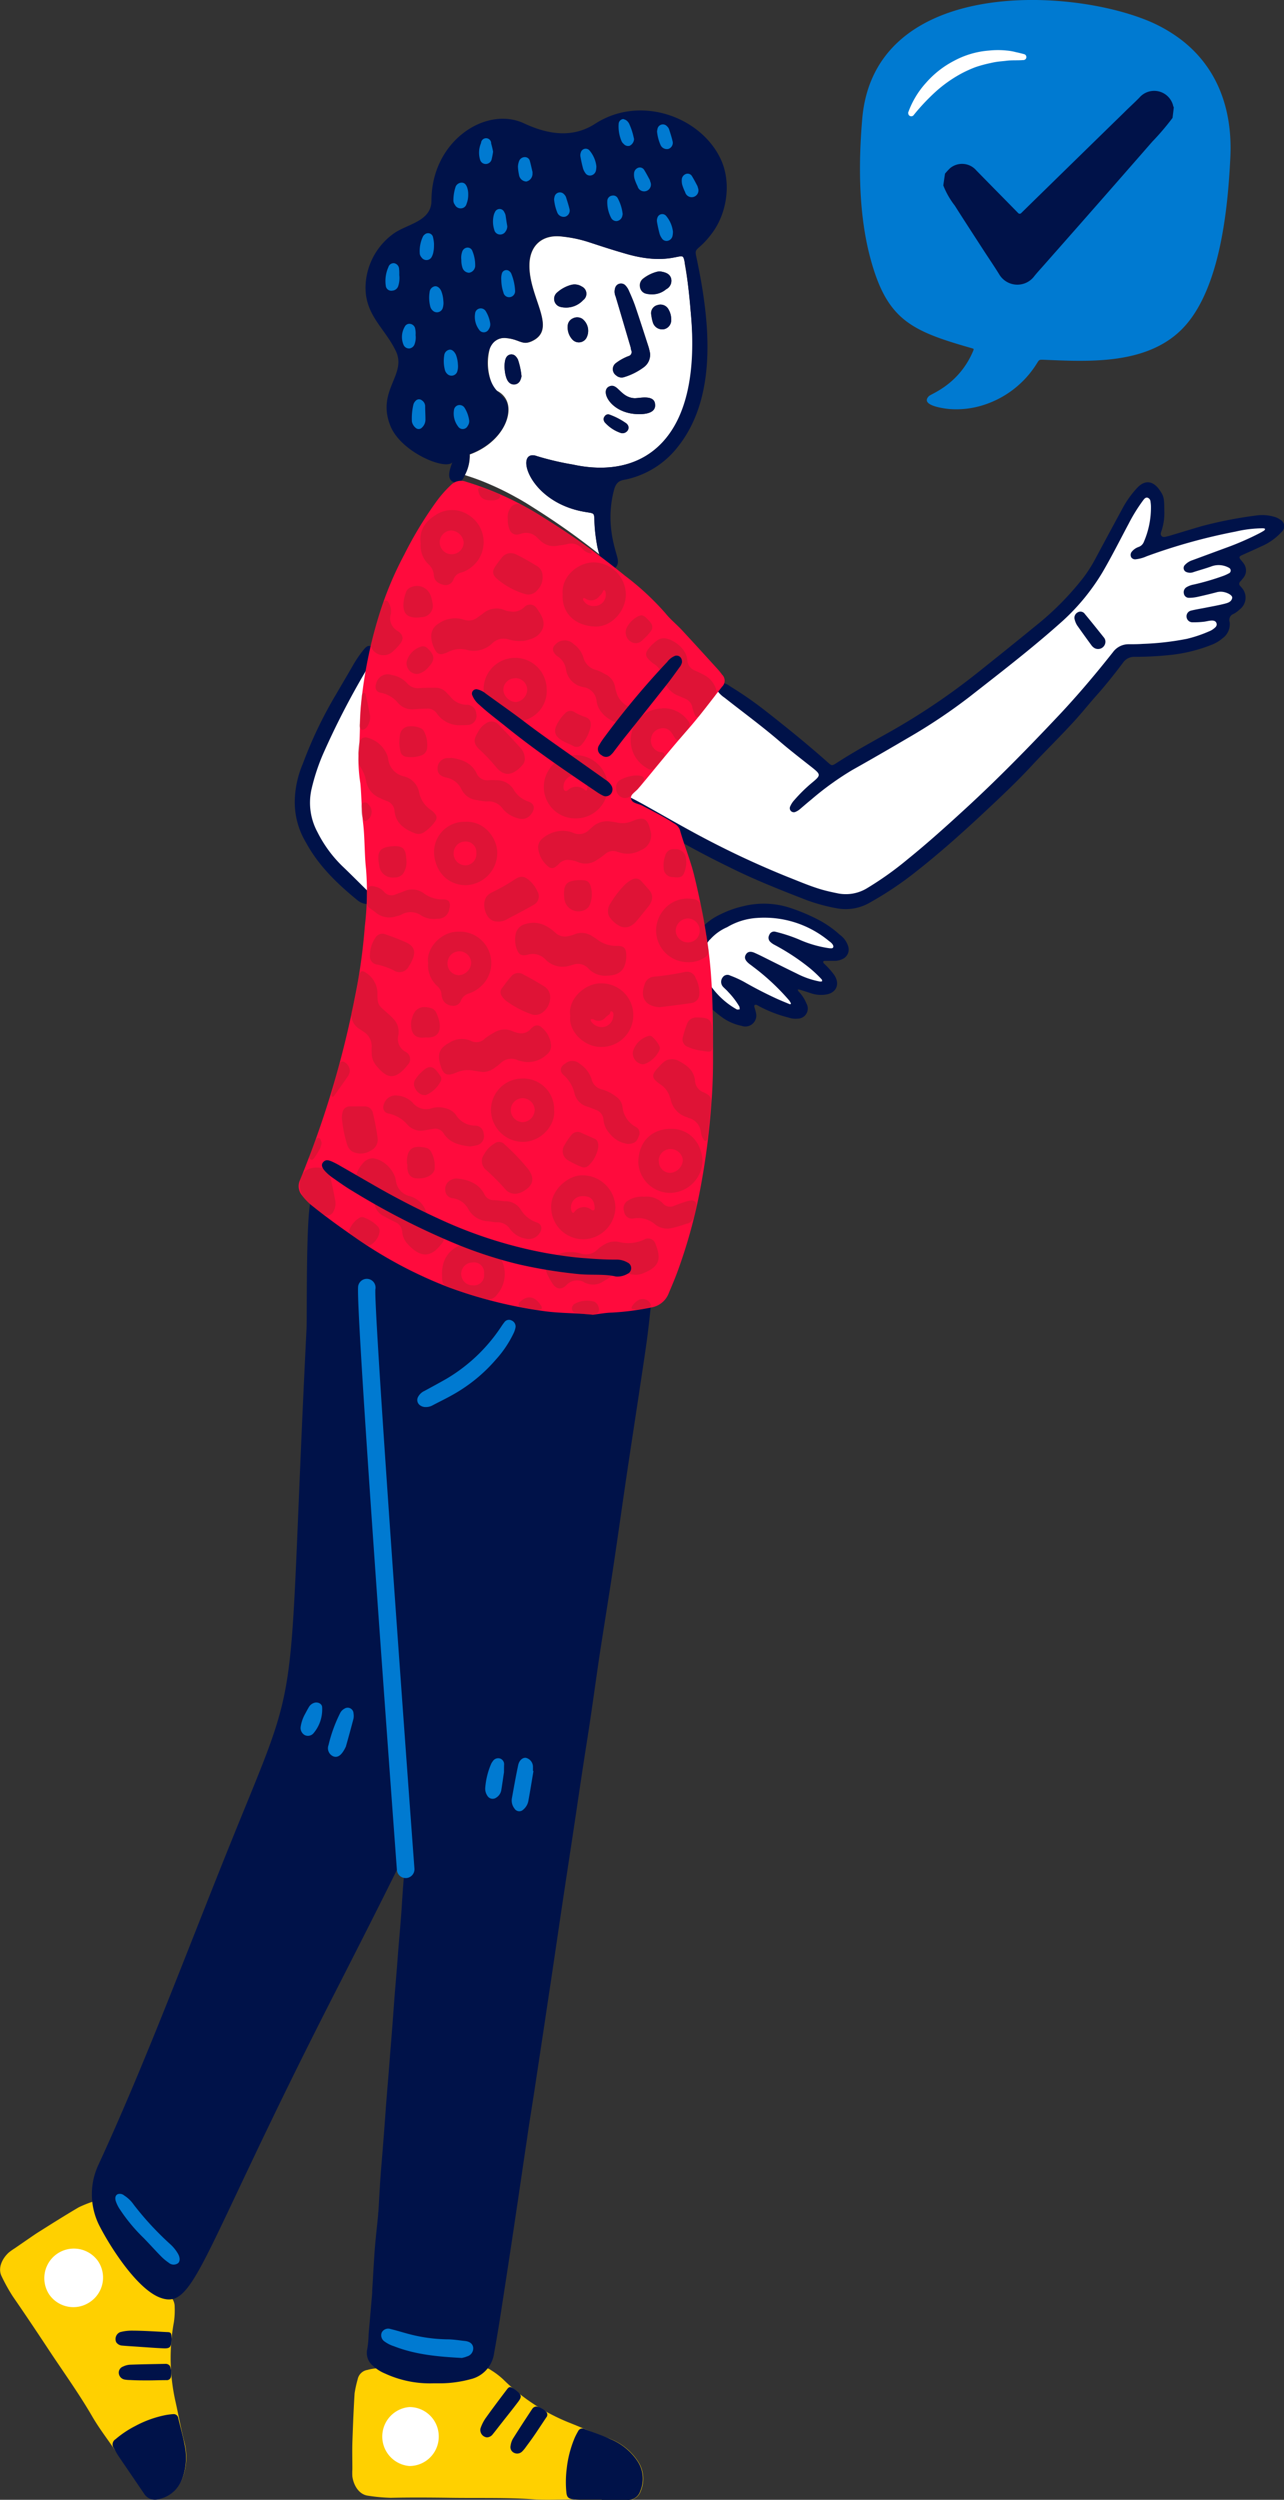 <?xml version="1.0" encoding="UTF-8"?> <svg xmlns="http://www.w3.org/2000/svg" viewBox="0 0 254.05 494.34"><rect x="0" y="0" width="254.05" height="494.34" fill="#333333" stroke="none"/> <defs> <style>.cls-1{isolation:isolate;}.cls-2{fill:#007ad1;}.cls-3{fill:#fff;}.cls-4{fill:#001249;}.cls-5{fill:#ffd000;}.cls-6{fill:#ff0b3d;}.cls-7{opacity:0.35;mix-blend-mode:multiply;}.cls-8{fill:#a32329;}</style> </defs> <title>char5</title> <g class="cls-1"> <g id="Layer_1" data-name="Layer 1"> <path class="cls-2" d="M233.63,7.8c6.86,5.22,10.3,13.24,9.8,23.38C242.92,41.71,241.3,58.67,233,65.9c-7.08,6.21-17.9,5.6-26.38,5.25-1.12-.05-1,0-1.53.82a19.32,19.32,0,0,1-10.51,8.13,17.68,17.68,0,0,1-6.69.79c-.72-.06-6.05-.64-4.08-2.57.51-.49,6-2.33,8.77-9,.12-.29.09-.35-.2-.43-12.09-3.45-16.86-5.58-20.15-17.75-2.48-9.16-2.33-19.49-1.62-27.75C173-3.41,209.18-2.72,226.14,3.71A29.72,29.72,0,0,1,233.63,7.8Z"></path> <path class="cls-3" d="M179.64,22.4a17.49,17.49,0,0,1,3.56-6A19,19,0,0,1,188.82,12a17.31,17.31,0,0,1,6.86-2,16.75,16.75,0,0,1,3.54,0,10.16,10.16,0,0,1,1.72.3c.57.12,1.13.26,1.69.41a.6.6,0,0,1,.43.73.61.61,0,0,1-.53.44h-.1c-1.11.09-2.19,0-3.26.13-.53.07-1.06.11-1.58.17a13.78,13.78,0,0,0-1.56.28,25.51,25.51,0,0,0-3,.81,24,24,0,0,0-2.83,1.28,26.12,26.12,0,0,0-5.09,3.6,41.52,41.52,0,0,0-4.39,4.68l0,0a.6.6,0,0,1-1-.57Z"></path> <path class="cls-4" d="M232,23.31A49.89,49.89,0,0,1,228,28q-10.75,12.32-21.58,24.57c-.63.72-1.3,1.43-1.89,2.19a4.18,4.18,0,0,1-6.77-.41c-1-1.64-2.1-3.23-3.15-4.85-1.9-2.94-3.82-5.87-5.69-8.83a15.88,15.88,0,0,1-2.28-4c.11-.77.22-1.55.34-2.33a13.14,13.14,0,0,1,1-1.08,3.72,3.72,0,0,1,5.2.45c2.59,2.65,5.2,5.29,7.8,7.94l.45.46a.41.41,0,0,0,.65,0l.92-.9q9.72-9.51,19.45-19c1-1,2-1.89,3-2.92a3.87,3.87,0,0,1,6.65,1.54c0,.13.09.26.14.4C232.18,21.89,232.08,22.6,232,23.31Z"></path> <path class="cls-3" d="M139.12,194a16.13,16.13,0,0,0,5.74,6,3.51,3.51,0,0,0,.93.41c.45.14,1,.45,1.36.08s0-1-.21-1.47a9.31,9.31,0,0,0-1.91-2.9,15.81,15.81,0,0,1-1.09-1.22c-.22-.27-.43-.61-.24-.93.28-.47.71-.25,1.08-.09a18.08,18.08,0,0,1,2.05.93,81,81,0,0,0,8.81,4.36,3,3,0,0,0,1,.23.88.88,0,0,0,.89-.39.86.86,0,0,0-.15-.95,25,25,0,0,0-4.36-4.6c-1.35-1.16-2.73-2.27-4.08-3.42a1.87,1.87,0,0,1-.44-.66c0-.05.13-.29.19-.29a2.61,2.61,0,0,1,.77.22c2.27,1.1,4.53,2.23,6.81,3.33a40.43,40.43,0,0,0,3.91,1.78,11.89,11.89,0,0,0,2.81.48c.6.06.92-.58.64-1.18a6.09,6.09,0,0,0-1.74-2c-1.16-.94-2.34-1.87-3.58-2.72-1.47-1-3-1.9-4.5-2.87-.3-.19-1-.28-.67-.8s.75-.1,1.12,0c1.12.33,2.22.71,3.33,1.06,1.76.56,3.51,1.13,5.28,1.67a5.14,5.14,0,0,0,2.43.24.91.91,0,0,0,.7-1.38,2.89,2.89,0,0,0-.9-1.09c-4.54-3.68-9.69-5.65-15.56-5.11a14.36,14.36,0,0,0-9.34,4.2,7.23,7.23,0,0,0-1.26,8.7C139,193.75,139.05,193.87,139.12,194Z"></path> <path class="cls-4" d="M147,179.22a16.78,16.78,0,0,1,9.11.24,37.58,37.58,0,0,1,5.86,2.45,20.39,20.39,0,0,1,4.19,2.94,4.42,4.42,0,0,1,1.66,2.29,2.05,2.05,0,0,1-1.19,2.54,3.37,3.37,0,0,1-1.59.33c-.62,0-1.23,0-1.85,0-.11,0-.29.07-.31.15a.48.48,0,0,0,.12.35,15.89,15.89,0,0,1,2.05,2.28c1.21,1.8.45,3.6-1.69,3.89a6.21,6.21,0,0,1-2.84-.24c-.78-.26-1.57-.51-2.35-.75a.79.79,0,0,0-.34,0,1.31,1.31,0,0,0,.16.36,7.3,7.3,0,0,1,1.57,2.39,2,2,0,0,1-1.74,3,4.16,4.16,0,0,1-1.82-.22,25.59,25.59,0,0,1-5.74-2.2,4.63,4.63,0,0,0-.54-.29.56.56,0,0,0-.38,0c-.07,0-.12.22-.1.32.09.4.26.78.32,1.18a2.17,2.17,0,0,1-2.84,2.63,9.91,9.91,0,0,1-3.91-1.73,21.68,21.68,0,0,1-4.54-4.43c-2.54-3.41-3.14-7.08-1.1-11a12,12,0,0,1,5.2-4.8A20,20,0,0,1,147,179.22Zm-6.54,6.58a6.54,6.54,0,0,0-.87,7.44,15.61,15.61,0,0,0,6.18,6.37c.15.08.38,0,.58,0a2,2,0,0,0-.06-.55,15.46,15.46,0,0,0-2.23-2.92c-.31-.37-.69-.67-1-1a1.45,1.45,0,0,1-.06-1.88,1.13,1.13,0,0,1,1.47-.34,20.6,20.6,0,0,1,2.79,1.27q3,1.72,6.19,3.2c.93.43,1.88.81,2.82,1.2a.2.2,0,0,0,.19-.06.23.23,0,0,0,0-.18,4.52,4.52,0,0,0-.32-.52,45.07,45.07,0,0,0-7.18-6.69c-.26-.22-.55-.4-.81-.62-.76-.65-.92-1.17-.58-1.75s.91-.72,1.79-.32,1.48.7,2.22,1.07c2,1,4,2,6.06,3a16.49,16.49,0,0,0,4.63,1.59,1.09,1.09,0,0,0,.39-.06c0-.12,0-.29-.08-.37a23.71,23.71,0,0,0-2.54-2.38,43.86,43.86,0,0,0-6.85-4.48,3.46,3.46,0,0,1-.82-.6,1.11,1.11,0,0,1-.16-1.33,1,1,0,0,1,1.15-.65,31,31,0,0,1,4.67,1.52,22.56,22.56,0,0,0,6.08,1.76c.28,0,.61.09.74-.18s-.11-.63-.36-.87-.32-.26-.48-.39a20.06,20.06,0,0,0-14.29-4.55,13.1,13.1,0,0,0-5.84,1.82A9.55,9.55,0,0,0,140.49,185.8Z"></path> <path class="cls-3" d="M136.65,61.45a88.45,88.45,0,0,0-1.13-9.07c-.12-.55,0-1.22-.41-1.59-.66-.59-3.43,1.56-10.87-.49-2.7-.77-5.38-1.64-8-2.5a26.18,26.18,0,0,0-4.94-1c-3.89-.51-6.47,1.65-6.54,5.56-.13,6.63,5.78,12.78.38,15.17-1.85.8-2.33-.4-4.89-.65a3,3,0,0,0-3.35,2.1,11.12,11.12,0,0,0,1,8.13,4,4,0,0,1,2.21,1.83c1.71,3.09-1,8.72-7.15,10.93A8.16,8.16,0,0,1,92,93.9s0,0,0,.06a46.26,46.26,0,0,1,5.12,1.91,54.78,54.78,0,0,1,5,2.48c.47.25.93.51,1.39.79l.5.29.93.58,1.32.84a140.74,140.74,0,0,1,12.34,8.79,13.53,13.53,0,0,1-.45-1.8c-1.32-7.42.78-5.94-3.16-6.75-10.78-2.27-13.19-12.54-8.71-10.88a56,56,0,0,0,7.11,1.66c4.93,1.08,10.33.9,14.68-1.89,4-2.54,6.45-6.81,7.74-11.27C137.42,73.09,137.19,67.2,136.65,61.45ZM102.94,75.21a1.36,1.36,0,0,1-2.3.33c-.83-.87-1.1-3.94-.44-4.91a1.15,1.15,0,0,1,1.87-.13,2.08,2.08,0,0,1,.43.67,14.8,14.8,0,0,1,.69,3.25A3.82,3.82,0,0,1,102.94,75.21Zm7.85-14.54a1.64,1.64,0,0,1-.6-2.79A6.8,6.8,0,0,1,113,56.34a2.69,2.69,0,0,1,2.12.32,1.57,1.57,0,0,1,.26,2.69,4.57,4.57,0,0,1-3.8,1.45A3.4,3.4,0,0,1,110.79,60.67ZM116,66.86a1.72,1.72,0,0,1-2.75.29,3.47,3.47,0,0,1-.94-2.63,1.7,1.7,0,0,1,1-1.55,1.89,1.89,0,0,1,1.91.09A3,3,0,0,1,116,66.86Zm8.9,2.41c-.08-.26-.09-.54-.18-.79-1-3.3-1.93-6.6-2.92-9.89A2.29,2.29,0,0,1,121.7,57a1.2,1.2,0,0,1,2.07-.52,3.29,3.29,0,0,1,.65,1c.46,1.06.93,2.11,1.29,3.19.9,2.63,1.74,5.26,2.6,7.9.16.5.25,1,.3,1.19a3.06,3.06,0,0,1-1.21,2.82,12.33,12.33,0,0,1-4,2,1.6,1.6,0,0,1-1.52-.37,1.49,1.49,0,0,1,0-2.44,10.42,10.42,0,0,1,2.47-1.36A.83.83,0,0,0,124.93,69.27Zm-.75,15.79a1.2,1.2,0,0,1-1.23.6,7.39,7.39,0,0,1-3.3-2.19.56.56,0,0,1-.09-.17.87.87,0,0,1,.11-1,.8.8,0,0,1,.88-.35,14,14,0,0,1,3.4,1.78.45.45,0,0,1,.13.15A.92.92,0,0,1,124.18,85.06Zm1.66-3.18c-5-.32-7.11-4.51-5.36-5.42s2.22,2.19,5.14,2.29c.92,0,3.84-.76,4,1.17C129.85,81.67,127.7,82,125.84,81.88Zm5.53-16.78a1.91,1.91,0,0,1-2.19-1.38,7.15,7.15,0,0,1-.29-1.39,1.64,1.64,0,0,1,1.21-2,1.8,1.8,0,0,1,2.22.92,3.7,3.7,0,0,1,.49,2A1.8,1.8,0,0,1,131.37,65.1Zm.49-7.93a4.19,4.19,0,0,1-3,1,4.09,4.09,0,0,1-1-.13,1.5,1.5,0,0,1-1.2-1.21,1.71,1.71,0,0,1,.51-1.67A7.36,7.36,0,0,1,130,53.74a2.36,2.36,0,0,1,1,0c.82.17,1.59.48,1.8,1.4A1.85,1.85,0,0,1,131.86,57.17Z"></path> <path class="cls-4" d="M103.19,74.42a3.82,3.82,0,0,1-.25.79,1.36,1.36,0,0,1-2.3.33c-.83-.86-1.1-3.93-.44-4.9a1.15,1.15,0,0,1,1.87-.14,2.42,2.42,0,0,1,.43.66A14.9,14.9,0,0,1,103.19,74.42Z"></path> <path class="cls-4" d="M128.6,69.79a3,3,0,0,1-1.19,2.82,12.66,12.66,0,0,1-4,2,1.61,1.61,0,0,1-1.51-.38,1.48,1.48,0,0,1,0-2.43,9.12,9.12,0,0,1,2.46-1.37.83.83,0,0,0,.54-1.13c-.08-.26-.09-.53-.17-.79q-1.45-4.95-2.93-9.89A2.36,2.36,0,0,1,121.7,57a1.2,1.2,0,0,1,2.08-.52,3.59,3.59,0,0,1,.64,1c.46,1,.93,2.1,1.3,3.18.89,2.62,1.73,5.26,2.58,7.89A11.75,11.75,0,0,1,128.6,69.79Z"></path> <path class="cls-4" d="M125.83,81.88c-5-.32-7.11-4.51-5.35-5.42s2.23,2.18,5.14,2.29c.92,0,3.84-.76,4,1.17C129.84,81.67,127.7,82,125.83,81.88Z"></path> <path class="cls-4" d="M111.58,60.81a3.77,3.77,0,0,1-.8-.15,1.63,1.63,0,0,1-.59-2.78,6.94,6.94,0,0,1,2.8-1.54,2.62,2.62,0,0,1,2.13.33,1.57,1.57,0,0,1,.27,2.68A4.62,4.62,0,0,1,111.58,60.81Z"></path> <path class="cls-4" d="M128.87,58.22a4.72,4.72,0,0,1-1-.12,1.54,1.54,0,0,1-1.2-1.23,1.66,1.66,0,0,1,.51-1.65A7.41,7.41,0,0,1,130,53.74a2.25,2.25,0,0,1,1,0c.82.17,1.59.48,1.81,1.4a1.9,1.9,0,0,1-1,2.06A4.27,4.27,0,0,1,128.87,58.22Z"></path> <path class="cls-4" d="M112.34,64.52a1.69,1.69,0,0,1,1-1.55,1.85,1.85,0,0,1,1.91.1,3,3,0,0,1,.77,3.78,1.73,1.73,0,0,1-2.75.31A3.56,3.56,0,0,1,112.34,64.52Z"></path> <path class="cls-4" d="M132.81,63.17a1.83,1.83,0,0,1-1.44,1.94,1.94,1.94,0,0,1-2.19-1.39,7.21,7.21,0,0,1-.29-1.38,1.65,1.65,0,0,1,1.21-2,1.79,1.79,0,0,1,2.22.92A3.76,3.76,0,0,1,132.81,63.17Z"></path> <path class="cls-4" d="M123,85.66a1.23,1.23,0,0,0,1.24-.59,1,1,0,0,0-.1-1.13.73.73,0,0,0-.14-.16A13.7,13.7,0,0,0,120.56,82a.77.77,0,0,0-.89.34.87.87,0,0,0-.11,1,.76.76,0,0,0,.09.18A7.51,7.51,0,0,0,123,85.66Z"></path> <path class="cls-4" d="M140.86,46.15c-2.6,3.46-3.48,2.75-3.14,4.38,2.54,11.88,4.62,27.48-3.58,37.8a17.75,17.75,0,0,1-9.91,6.4c-1,.27-2.17.09-2.72,2.08-1.9,7.06.53,12.44.72,13.83.32,2.15-2,2.67-2.88.94a15.17,15.17,0,0,1-1.22-3.74c-1.32-7.42.78-5.94-3.16-6.75-10.78-2.27-13.19-12.54-8.71-10.88a56,56,0,0,0,7.11,1.66c13.77,3,25.75-4.68,23.27-30.42,0-.2-.88-10.11-1.53-10.66s-3.43,1.56-10.87-.49c-7.79-2.22-8.42-3-13-3.55-3.89-.51-6.47,1.65-6.54,5.56-.13,6.63,5.78,12.78.38,15.17-1.85.8-2.33-.4-4.89-.65-4.62-.45-4.68,7.39-1.9,10.4,1.31,1.41,2.36,2,2.23,4.11-.24,4.06-4.09,7.2-7.63,8.48A8.16,8.16,0,0,1,92,93.9c-.42,1-1,1.92-2.21,1.46-1.77-.68-.49-3.26-.11-4.46,0,2.74-10.16-1-12.44-6.69-2.8-7,3.33-10.1,1.08-14.79-2.15-4.49-6-7-6-12.57A13.31,13.31,0,0,1,78,46.11c2.67-1.84,7.37-2.35,7.37-6.44,0-11.8,10.78-18.79,18.3-15.28,4.8,2.24,9.66,2.95,14.09.08,8.85-5.72,20.68-1.47,24.72,6.75C144.78,35.82,143.94,42.05,140.86,46.15Z"></path> <path class="cls-2" d="M81.5,83.38a11.74,11.74,0,0,1,.32-3.47,1.74,1.74,0,0,1,.44-.67.89.89,0,0,1,1.2-.08,1.44,1.44,0,0,1,.66,1.07c0,.92.06,1.83.06,2.74a2.13,2.13,0,0,1-.71,1.6.87.87,0,0,1-1.19.07A2.15,2.15,0,0,1,81.5,83.38Z"></path> <path class="cls-2" d="M79,54.38a5.13,5.13,0,0,1-.18,2.1,1.32,1.32,0,0,1-1.22,1,1.09,1.09,0,0,1-1.25-.84,6.69,6.69,0,0,1,.5-3.82A1.07,1.07,0,0,1,78,52.05a1.2,1.2,0,0,1,.95,1A9.41,9.41,0,0,1,79,54.38Z"></path> <path class="cls-2" d="M118,32.9a4.62,4.62,0,0,1-.08.8,1.25,1.25,0,0,1-1,1,1.08,1.08,0,0,1-1.13-.52,2.94,2.94,0,0,1-.43-.87c-.21-.78-.38-1.57-.52-2.37a1.65,1.65,0,0,1,.08-.79,1,1,0,0,1,1.68-.44A5.88,5.88,0,0,1,118,32.9Z"></path> <path class="cls-2" d="M133.15,45.83a4.62,4.62,0,0,1-.08.8,1.25,1.25,0,0,1-1,1,1.08,1.08,0,0,1-1.13-.52,2.94,2.94,0,0,1-.43-.87c-.21-.78-.38-1.57-.52-2.37a1.65,1.65,0,0,1,.08-.79,1,1,0,0,1,1.68-.44A5.88,5.88,0,0,1,133.15,45.83Z"></path> <path class="cls-2" d="M92.64,38.47a4.83,4.83,0,0,1-.33,1.85,1.16,1.16,0,0,1-1.07.88A1.25,1.25,0,0,1,90,40.49a1.44,1.44,0,0,1-.29-.75,8.67,8.67,0,0,1,.45-2.85,1.32,1.32,0,0,1,1.34-.76c.5.08.72.44.9.86A4,4,0,0,1,92.64,38.47Z"></path> <path class="cls-2" d="M85.87,48.17c0,.57,0,1.06-.1,1.54a3.27,3.27,0,0,1-.34,1.07,1.17,1.17,0,0,1-2,.16,1.48,1.48,0,0,1-.37-.71,6.7,6.7,0,0,1,.63-3.47,1.13,1.13,0,0,1,.32-.37,1,1,0,0,1,1.64.41A7.65,7.65,0,0,1,85.87,48.17Z"></path> <path class="cls-2" d="M87.72,59.5A3.32,3.32,0,0,1,87.57,61a1.2,1.2,0,0,1-2,.37,1.61,1.61,0,0,1-.42-.69,7.1,7.1,0,0,1-.15-2.9,1.28,1.28,0,0,1,1-1.16c.51-.1,1.06.32,1.33,1A6.09,6.09,0,0,1,87.72,59.5Z"></path> <path class="cls-2" d="M90.6,72.06a3.5,3.5,0,0,1-.15,1.48,1.2,1.2,0,0,1-2,.36,1.63,1.63,0,0,1-.41-.69,7.08,7.08,0,0,1-.15-2.9,1.27,1.27,0,0,1,1-1.15c.51-.1,1,.32,1.32,1A6.11,6.11,0,0,1,90.6,72.06Z"></path> <path class="cls-2" d="M123.32,23.54a4.08,4.08,0,0,1,.52.2,1.86,1.86,0,0,1,.71.88,12.61,12.61,0,0,1,.84,2.61,1.2,1.2,0,0,1,.06.32,1.55,1.55,0,0,1-.87,1.28,1.14,1.14,0,0,1-1.19-.38,1.48,1.48,0,0,1-.4-.51,7.42,7.42,0,0,1-.58-3.48A1,1,0,0,1,123.32,23.54Z"></path> <path class="cls-2" d="M123.2,42.33a3.54,3.54,0,0,1-.1.49,1.29,1.29,0,0,1-1.07.9,1.17,1.17,0,0,1-1.1-.61,6.7,6.7,0,0,1-.77-3.43,1.09,1.09,0,0,1,1-1,1,1,0,0,1,1.09.57A8.54,8.54,0,0,1,123.2,42.33Z"></path> <path class="cls-2" d="M99.19,55.43A3.56,3.56,0,0,1,99.33,54a.92.92,0,0,1,1.51-.32,1.2,1.2,0,0,1,.3.38,10.29,10.29,0,0,1,.78,3.49,1.19,1.19,0,0,1-1.11,1.22,1.14,1.14,0,0,1-1.2-.92A7.79,7.79,0,0,1,99.19,55.43Z"></path> <path class="cls-2" d="M100.37,44.75a1.79,1.79,0,0,1-.32,1,1.26,1.26,0,0,1-1.26.62,1.18,1.18,0,0,1-1-.94,5.38,5.38,0,0,1-.1-2.87,2.57,2.57,0,0,1,.23-.6,1,1,0,0,1,1.86,0,2,2,0,0,1,.25.6C100.14,43.29,100.24,44,100.37,44.75Z"></path> <path class="cls-2" d="M109.63,39.43a3.47,3.47,0,0,1,.11-.6,1.09,1.09,0,0,1,1.85-.43,1.73,1.73,0,0,1,.38.53c.26.83.54,1.66.73,2.5a1.26,1.26,0,0,1-.86,1.42,1.37,1.37,0,0,1-1.53-.71A9.07,9.07,0,0,1,109.63,39.43Z"></path> <path class="cls-2" d="M130,26a5.55,5.55,0,0,1,.11-.6A1.09,1.09,0,0,1,132,25a1.38,1.38,0,0,1,.37.53c.27.83.54,1.65.73,2.5a1.27,1.27,0,0,1-.85,1.42,1.37,1.37,0,0,1-1.53-.72A8.72,8.72,0,0,1,130,26Z"></path> <path class="cls-2" d="M91.28,51.41a3.63,3.63,0,0,1,.18-1.66,1.16,1.16,0,0,1,1-.79,1,1,0,0,1,1,.67,7.34,7.34,0,0,1,.56,3,1.13,1.13,0,0,1-.06.31,1.43,1.43,0,0,1-1.15,1,1.41,1.41,0,0,1-1.27-.89A4.59,4.59,0,0,1,91.28,51.41Z"></path> <path class="cls-2" d="M82.23,66.27A3.88,3.88,0,0,1,82,68.14a1.25,1.25,0,0,1-1,.77,1.18,1.18,0,0,1-1.17-.75,4,4,0,0,1,.27-3.58,1,1,0,0,1,1-.54,1.19,1.19,0,0,1,1,.76A4.43,4.43,0,0,1,82.23,66.27Z"></path> <path class="cls-2" d="M105.36,34c0,.26,0,.32,0,.37a1.56,1.56,0,0,1-1.23,1.53,1.53,1.53,0,0,1-1.44-1.33,9.6,9.6,0,0,1-.21-1.6,3.47,3.47,0,0,1,.22-1.1,1.22,1.22,0,0,1,1.14-.8,1,1,0,0,1,1,.78C105.05,32.6,105.21,33.4,105.36,34Z"></path> <path class="cls-2" d="M138,36.8c.07.25.09.3.1.36a1.34,1.34,0,1,1-2.54.84,9.26,9.26,0,0,1-.59-1.51,3.49,3.49,0,0,1-.06-1.12,1.23,1.23,0,0,1,.92-1,1,1,0,0,1,1.12.53C137.35,35.54,137.71,36.27,138,36.8Z"></path> <path class="cls-2" d="M128.57,35.59c.07.25.09.3.1.36a1.34,1.34,0,1,1-2.52.88,9.25,9.25,0,0,1-.61-1.5,3.23,3.23,0,0,1-.08-1.12,1.23,1.23,0,0,1,.9-1.06,1,1,0,0,1,1.13.51C127.91,34.34,128.28,35.06,128.57,35.59Z"></path> <path class="cls-2" d="M97,64a1.7,1.7,0,0,1-.29,1.1,1.1,1.1,0,0,1-1.92.1A4.24,4.24,0,0,1,94,62a1.11,1.11,0,0,1,.93-1,1.16,1.16,0,0,1,1.15.49A6.39,6.39,0,0,1,97,64Z"></path> <path class="cls-2" d="M92.83,83.13a1.56,1.56,0,0,1-.29,1.09,1.09,1.09,0,0,1-1.91.11,4.23,4.23,0,0,1-.81-3.22,1.12,1.12,0,0,1,.93-1,1.18,1.18,0,0,1,1.15.5A6.31,6.31,0,0,1,92.83,83.13Z"></path> <path class="cls-2" d="M97.56,30a14.94,14.94,0,0,1-.3,1.57,1.21,1.21,0,0,1-1.1.86A1.15,1.15,0,0,1,95,31.62a4.86,4.86,0,0,1,.18-3.34,1,1,0,0,1,2,.11A15.19,15.19,0,0,1,97.56,30Z"></path> <path class="cls-5" d="M113.72,494.26c-2.65,0-5.31.15-7.94,0-5.49-.4-11-.23-16.47-.31-4-.06-8-.09-12,0a34.56,34.56,0,0,1-4.44-.41c-1.94-.22-2.94-2.22-3.15-3.8a11.18,11.18,0,0,1,0-1.42c0-1.77-.05-3.53,0-5.29.11-3.25.24-6.5.44-9.75a22.9,22.9,0,0,1,.61-2.77,2.33,2.33,0,0,1,1.93-1.85,10.14,10.14,0,0,1,1.8-.32c2.16-.16,4.3-.57,6.48-.53,2.51,0,5,.09,7.53,0s4.73.38,7.1.36a2.73,2.73,0,0,1,1.52.52,14.93,14.93,0,0,1,2.43,1.84,39.52,39.52,0,0,0,13.2,8.61c2.52,1,5,2.11,7.55,3a11.62,11.62,0,0,1,6,4.72,6.24,6.24,0,0,1,.42,5.85,2.51,2.51,0,0,1-2.55,1.67H113.72Z"></path> <path class="cls-4" d="M119.07,494.34c-1.29,0-2.58,0-3.87,0a13.78,13.78,0,0,1-1.82-.1c-.89-.12-1.21-.41-1.31-1.29a20.92,20.92,0,0,1,.05-4.68,21.79,21.79,0,0,1,1.63-6.28q.3-.64.66-1.26a.92.92,0,0,1,1.23-.4c1.71.66,3.44,1.25,5.13,2a11.83,11.83,0,0,1,5.42,4.45,6.25,6.25,0,0,1,.49,5.85,2.5,2.5,0,0,1-2.51,1.74h-5.1Z"></path> <path class="cls-4" d="M96.33,482a1.47,1.47,0,0,1-1.26-1.78,8.25,8.25,0,0,1,1-2c1.38-1.94,2.81-3.83,4.25-5.73.4-.53.65-.55,1.2-.19a7.85,7.85,0,0,1,.66.47c1,.81,1.12,1.16.35,2.18-1.1,1.46-2.25,2.89-3.38,4.33-.55.69-1.08,1.4-1.64,2.08A1.51,1.51,0,0,1,96.33,482Z"></path> <path class="cls-4" d="M106.2,475.9a4,4,0,0,1,1.88,1.05.84.84,0,0,1,0,1.11c-.67,1-1.33,2-2,3s-1.31,1.87-2,2.8a6.34,6.34,0,0,1-.77.93,1.39,1.39,0,0,1-1.68.22,1.24,1.24,0,0,1-.6-1.39,3.79,3.79,0,0,1,.44-1.33c1.26-2,2.56-4,3.85-5.94A1,1,0,0,1,106.2,475.9Z"></path> <path class="cls-3" d="M86.81,481.79A5.8,5.8,0,0,1,81,487.66,5.85,5.85,0,0,1,81,476,5.8,5.8,0,0,1,86.81,481.79Z"></path> <path class="cls-5" d="M22.7,484.45c-1.49-2.18-3.12-4.29-4.44-6.57-2.76-4.76-6-9.2-9-13.78-2.21-3.34-4.44-6.67-6.74-10a35.46,35.46,0,0,1-2.17-3.9c-.9-1.73.19-3.67,1.37-4.74a12.16,12.16,0,0,1,1.16-.83c1.46-1,2.89-2,4.38-3,2.75-1.74,5.5-3.47,8.3-5.12a22.6,22.6,0,0,1,2.63-1.07,2.33,2.33,0,0,1,2.62.56,9.33,9.33,0,0,1,1.28,1.31c1.35,1.69,2.89,3.22,4.08,5.05,1.38,2.1,2.76,4.2,4.26,6.22s2.35,4.11,3.7,6.06a2.78,2.78,0,0,1,.43,1.55,16.27,16.27,0,0,1-.15,3,39.27,39.27,0,0,0,.32,15.76c.59,2.65,1.07,5.32,1.74,7.95a11.7,11.7,0,0,1-.54,7.58,6.27,6.27,0,0,1-4.6,3.64,2.51,2.51,0,0,1-2.82-1.17c-.8-1.18-1.61-2.35-2.42-3.52l-3.44-5.05Z"></path> <path class="cls-4" d="M25.65,488.93c-.73-1.07-1.46-2.13-2.18-3.2a17.78,17.78,0,0,1-.94-1.58,1.22,1.22,0,0,1,.33-1.79,19.85,19.85,0,0,1,3.89-2.6,21.36,21.36,0,0,1,6.11-2.19,13.55,13.55,0,0,1,1.41-.17.91.91,0,0,1,1,.79c.43,1.78.92,3.55,1.27,5.34a11.92,11.92,0,0,1-.62,7,6.26,6.26,0,0,1-4.56,3.69,2.51,2.51,0,0,1-2.85-1.09l-2.87-4.21Z"></path> <path class="cls-4" d="M23,463.19a1.48,1.48,0,0,1,.76-2,8.78,8.78,0,0,1,2.21-.3c2.38,0,4.75.17,7.13.29.66,0,.82.22.83.88a7.51,7.51,0,0,1,0,.82c-.09,1.3-.33,1.57-1.6,1.51-1.83-.08-3.66-.23-5.49-.35-.88-.06-1.76-.11-2.64-.19A1.53,1.53,0,0,1,23,463.19Z"></path> <path class="cls-4" d="M33.63,467.9a4,4,0,0,1,.19,2.15.83.83,0,0,1-.91.63c-1.22,0-2.43.05-3.64.05s-2.29,0-3.44-.07a6.86,6.86,0,0,1-1.2-.1,1.42,1.42,0,0,1-1.13-1.27,1.27,1.27,0,0,1,.81-1.28,3.79,3.79,0,0,1,1.35-.38c2.36-.09,4.71-.12,7.07-.17A1,1,0,0,1,33.63,467.9Z"></path> <path class="cls-3" d="M17.84,455.2a5.81,5.81,0,0,1-8.11-1.47,5.85,5.85,0,0,1,9.63-6.64A5.81,5.81,0,0,1,17.84,455.2Z"></path> <path class="cls-4" d="M45.44,364.92c14.79-36.66,11.22-22.19,15.21-102.16.13-2.57-.21-26.54,1.23-25.84s2.89,3.63,11.68,7.66A95.92,95.92,0,0,0,94,251.29c8.1,1.59,8.25.11,7.28,8-1.88,15.16-11.31,74.56-11.63,77.45-1.49,13.29.56,10.42-23.73,58-26.52,51.91-27.38,62.19-34.25,59.62-4.54-1.71-9.8-9.91-12-14.21A13.74,13.74,0,0,1,19.52,428C28.8,407.88,37.14,385.49,45.44,364.92Z"></path> <path class="cls-2" d="M28.46,442.61A33.6,33.6,0,0,1,23.78,437a6.8,6.8,0,0,1-.9-1.81c-.14-.58-.05-1.05.4-1.28a1.33,1.33,0,0,1,1.29.25,6.61,6.61,0,0,1,1.88,1.81,59.71,59.71,0,0,0,7.33,7.91,7.73,7.73,0,0,1,1.45,1.83c.43.77.4,1.5,0,1.84a1.48,1.48,0,0,1-1.85-.09,10.17,10.17,0,0,1-1.59-1.34C30.76,445.08,29.81,444,28.46,442.61Z"></path> <path class="cls-2" d="M68.43,345.4c-.82,1.74-1.6,2.23-2.45,1.94A1.75,1.75,0,0,1,65,345.1a28.92,28.92,0,0,1,2.31-6.35,2,2,0,0,1,.85-.86,1.16,1.16,0,0,1,1.79.95,3.16,3.16,0,0,1,0,1C69.41,341.91,68.83,344,68.43,345.4Z"></path> <path class="cls-2" d="M60.33,339c.18-.32.46-.88.78-1.41a1.85,1.85,0,0,1,.92-.8c.76-.33,1.73.08,1.71.89A7.27,7.27,0,0,1,62,342.79a1.45,1.45,0,0,1-1.71.33,1.63,1.63,0,0,1-.81-1.56A7.45,7.45,0,0,1,60.33,339Z"></path> <path class="cls-4" d="M85.67,471.31a21.17,21.17,0,0,1-9.47-1.93,7.81,7.81,0,0,1-2.41-1.54,3.27,3.27,0,0,1-1.12-3.32,19.74,19.74,0,0,0,.26-2.86c.24-2.72.47-5.44.71-8.15l0-.41c.17-2.8.31-5.6.52-8.39.18-2.24.44-4.48.66-6.72,0-.21,0-.41.05-.61.17-2.8.3-5.6.53-8.39q.46-5.5.86-11c.23-3.33.54-6.66.79-10,.28-3.61.59-7.21.84-10.82.24-3.4.56-6.8.81-10.21s.61-6.93.82-10.41.5-6.67.8-10c.35-3.81.81-7.61,1.08-11.42.19-2.59.44-5.17.84-7.74a3.85,3.85,0,0,0,0-1.22c-.31-1.69-.32-3.4-.46-5.1-.22-2.52-.5-5-.75-7.54-.22-2.18-.46-4.35-.67-6.52q-.25-2.66-.48-5.31c-.18-2.11-.31-4.22-.51-6.33s-.46-4.07-.66-6.1c-.17-1.63-.24-3.27-.42-4.9-.41-3.73-.63-7.49-1-11.23s-.75-7.19-1.09-10.79c-.21-2.25-.34-4.5-.54-6.74s-.43-4.35-.65-6.52c-.18-1.63-.21-3.27-.43-4.9-.31-2.37-.36-4.77-.56-7.15-.19-2.11-.45-4.21-.64-6.31s-.38-4.36-.54-6.54a4.16,4.16,0,0,1,.06-1.22,1.49,1.49,0,0,1,2.22-1,7.44,7.44,0,0,1,1,.68,52.84,52.84,0,0,0,14.63,7.75A108.38,108.38,0,0,0,109.08,255c1.81.31,3.67.41,5.5.62A96,96,0,0,0,125,256a7.22,7.22,0,0,1,2.22.31,1.88,1.88,0,0,1,1.52,2.31c-.25,2.31-.5,4.62-.82,6.92-.47,3.38-1,6.75-1.5,10.13-.81,5.34-1.63,10.67-2.42,16-.89,6-1.72,12-2.63,18.05-.86,5.74-1.8,11.47-2.68,17.21-.63,4.19-1.2,8.39-1.82,12.58-.42,2.91-.9,5.81-1.34,8.71-.51,3.31-1,6.62-1.49,9.93q-.88,5.88-1.78,11.76c-.5,3.31-1,6.62-1.49,9.93L109,391.8q-.72,4.76-1.43,9.53-.92,6.07-1.84,12.16c-.47,3.1-1,6.21-1.43,9.31-.62,4.13-1.22,8.25-1.83,12.37-.51,3.38-1,6.76-1.52,10.14q-.89,5.87-1.8,11.75c-.43,2.76-.88,5.53-1.39,8.28a6.09,6.09,0,0,1-4.65,5.15,23.37,23.37,0,0,1-5.88.82Z"></path> <path class="cls-2" d="M84.28,278.25a1.86,1.86,0,0,1-1.16-.34,1.27,1.27,0,0,1-.42-1.63A2.7,2.7,0,0,1,84,275.05c1.44-.78,2.88-1.56,4.3-2.37a33.2,33.2,0,0,0,10.53-9.83c.31-.44.59-.91.94-1.34a1.11,1.11,0,0,1,1.44-.39,1.3,1.3,0,0,1,.8,1.31,4.42,4.42,0,0,1-.45,1.34,21.45,21.45,0,0,1-3.43,5.07,31.61,31.61,0,0,1-8.68,7.05c-1.25.71-2.54,1.32-3.82,2A2.75,2.75,0,0,1,84.28,278.25Z"></path> <path class="cls-2" d="M91.39,466.29c-4.59-.24-9.13-.63-13.46-2.32a6.41,6.41,0,0,1-1.81-.91,1.48,1.48,0,0,1-.59-1.8,1.45,1.45,0,0,1,1.75-.69c1.13.27,2.24.62,3.36.92a31.68,31.68,0,0,0,7.87,1.12c1.15,0,2.3.2,3.45.32,1,.11,1.53.54,1.66,1.25A1.66,1.66,0,0,1,92.37,466C92.05,466.15,91.71,466.21,91.39,466.29Z"></path> <path class="cls-2" d="M105.55,350.23c-.33,1.95-.64,3.91-1,5.86a2.92,2.92,0,0,1-1,1.75,1.12,1.12,0,0,1-1.77-.21,2.59,2.59,0,0,1-.51-1.94c.4-2.21.79-4.44,1.26-6.64.2-.95.88-1.5,1.5-1.44a1.83,1.83,0,0,1,1.42,1.78c0,.27,0,.55,0,.82Z"></path> <path class="cls-2" d="M99.72,350.46c-.14.89-.32,2.24-.54,3.57a2.17,2.17,0,0,1-1,1.46,1.21,1.21,0,0,1-1.76-.39,2.47,2.47,0,0,1-.41-1.55,14.79,14.79,0,0,1,1.16-4.72,2.35,2.35,0,0,1,.32-.52,1.26,1.26,0,0,1,1.41-.57,1.18,1.18,0,0,1,.84,1.25C99.73,349.33,99.72,349.67,99.72,350.46Z"></path> <path class="cls-2" d="M80.26,371.39a1.73,1.73,0,0,1-1.73-1.61c-2.5-33.92-8.25-113.07-7.65-115.51a1.73,1.73,0,0,1,3.39.71C74,258.57,78.74,325.37,82,369.53a1.74,1.74,0,0,1-1.61,1.86Z"></path> <path class="cls-3" d="M74.41,164.8c0,2.19,0,4.37,0,6.56-.07,1.7-.3,3.39-.46,5.09a1.92,1.92,0,0,1-.09.4.63.63,0,0,1-.83.36,4.77,4.77,0,0,1-.81-.61c-1.9-1.87-3.85-3.69-5.68-5.63a22.19,22.19,0,0,1-5.11-8.07,14.07,14.07,0,0,1-.35-7.28,36.53,36.53,0,0,1,2.48-7.37,117.48,117.48,0,0,1,6.28-12.42c.88-1.54,1.69-3.13,2.6-4.65.32-.52.52-1.51,1.4-1.17.67.25.44,1.09.36,1.66a75.51,75.51,0,0,0-.47,10.63,50.47,50.47,0,0,0,.31,7.57,28.39,28.39,0,0,1,.09,3.07C74.29,156.89,74.59,160.84,74.41,164.8Z"></path> <path class="cls-4" d="M58.32,158.43A19.83,19.83,0,0,1,59.93,151a83.3,83.3,0,0,1,6.55-13.67c1.1-1.9,2.22-3.78,3.31-5.67A23.11,23.11,0,0,1,72,128.42c.58-.7,1-.85,1.56-.56s.77.94.37,1.8c-.48,1.06-1,2.09-1.6,3.1a157.92,157.92,0,0,0-8.44,16.42,40.71,40.71,0,0,0-2.28,7,12.19,12.19,0,0,0,1.19,8.35,25,25,0,0,0,4.94,6.76c1.64,1.56,3.23,3.17,4.84,4.75a2.76,2.76,0,0,1,.92,1.55,1,1,0,0,1-1,1.18,3.2,3.2,0,0,1-1.68-.67c-4.06-3.3-7.8-6.89-10.32-11.56A15.46,15.46,0,0,1,58.32,158.43Z"></path> <path class="cls-3" d="M228.2,127.82c-1.7,0-2.86,0-4,.07a4.67,4.67,0,0,0-3.71,1.83c-2.47,3.1-5,6.13-7.6,9.14-1.38,1.61-2.87,3.13-4.34,4.65-3.52,3.64-7,7.34-10.63,10.86-3.24,3.13-6.5,6.24-9.9,9.21-3.6,3.16-7.2,6.3-11,9.22a56.37,56.37,0,0,1-5.27,3.54c-2.11,1.28-4.45,1.24-6.78.87a27,27,0,0,1-5.7-1.67c-5.54-2.18-11-4.46-16.34-7.18-3.71-1.9-7.36-3.92-11-5.91-2.16-1.18-4.3-2.4-6.45-3.6a8.54,8.54,0,0,1-1-.64.67.67,0,0,1-.19-.91,6.25,6.25,0,0,1,.58-.84c3.39-4,6.71-8.12,10.19-12.07,2.12-2.41,4.1-4.94,6.08-7.48.64-.82,1-.89,1.89-.24,2,1.52,4,3.06,6,4.64,3.67,3,7.32,5.95,11,8.92.8.64,1.63,1.24,2.43,1.89s.9,1.1.14,1.83c-1.08,1.05-2.21,2-3.31,3.06a5.5,5.5,0,0,0-.86.88c-.36.51-1.11.83-.9,1.66.64-.11,1-.65,1.47-1,1.84-1.42,3.66-2.87,5.47-4.33a34.41,34.41,0,0,1,4.46-2.9c3.85-2.23,7.71-4.43,11.57-6.64a126.93,126.93,0,0,0,16.06-11.37c3.41-2.74,6.85-5.46,10.21-8.26a48.42,48.42,0,0,0,12.82-15.81c1.38-2.82,2.94-5.55,4.47-8.3a10.29,10.29,0,0,1,2.45-3.26.86.86,0,0,1,1.4.16,4.17,4.17,0,0,1,.82,2.48,14.49,14.49,0,0,1-.62,4,18,18,0,0,1-.45,1.79c-.75,2.23-.5,2.08-2.44,3a1.33,1.33,0,0,0-.34.22,1.5,1.5,0,0,0-.19.32.91.91,0,0,0,.38.07c1-.3,2-.6,2.93-.93a67.42,67.42,0,0,1,8.81-2.71c.2,0,.4-.08.6-.15,3.83-1.33,7.87-1.69,11.83-2.4a3.58,3.58,0,0,1,2,.13.66.66,0,0,1,.19,1.16,19.89,19.89,0,0,1-5.2,2.83c-3.26,1.23-6.54,2.43-9.8,3.66a4.41,4.41,0,0,0-.87.53s-.08.15-.06.17.19.22.27.21a13.69,13.69,0,0,0,3.53-1c1.66-.82,3.2-.3,4.68.51a1.11,1.11,0,0,1,.13,1.89,4.09,4.09,0,0,1-1.78,1,44.18,44.18,0,0,1-5.73,1.57,2.6,2.6,0,0,0-1.31.55c-.16.13-.3.34-.15.53s.35.29.49.26c1.07-.24,2.14-.49,3.19-.79a11.06,11.06,0,0,1,3.24-.43,3.47,3.47,0,0,1,2.09.71,1.25,1.25,0,0,1,.36,1.65,2.69,2.69,0,0,1-1.9,1.45c-1.53.33-3.08.59-4.63.89-.53.1-1.07.19-1.59.34-.16,0-.39.26-.4.41,0,.36.32.41.58.4a15.61,15.61,0,0,0,3.27-.23,1.14,1.14,0,0,1,1.44.46,1.67,1.67,0,0,1-.09,1.93,3.34,3.34,0,0,1-.94.77,13.57,13.57,0,0,1-3,1.33A27.35,27.35,0,0,1,228.2,127.82Zm-10.34-.8a1,1,0,0,0-.08-.48A36,36,0,0,0,214,121.8c-.05-.06-.27,0-.35,0a.51.51,0,0,0-.17.34,1.93,1.93,0,0,0,.3,1.16,21.11,21.11,0,0,0,2.82,3.94,1.6,1.6,0,0,0,.51.33C217.37,127.73,217.83,127.45,217.86,127Z"></path> <path class="cls-4" d="M230.37,101a11.1,11.1,0,0,1-.52,3.86c-.12.38-.36.81,0,1.16s.88.07,1.33,0c2.23-.66,4.45-1.35,6.69-2a83.6,83.6,0,0,1,10.86-2.1,8.44,8.44,0,0,1,3.46.3,3.45,3.45,0,0,1,1.09.53,1.48,1.48,0,0,1,.3,2.44,11.71,11.71,0,0,1-4.17,2.92c-1.23.6-2.49,1.12-3.73,1.7-.53.24-.56.43-.18.91a6.61,6.61,0,0,1,.63.79,2.31,2.31,0,0,1-.07,2.7c-.21.27-.44.53-.66.79a.6.6,0,0,0,0,.9c.09.1.19.2.27.3a2.93,2.93,0,0,1-.44,4.36,5.22,5.22,0,0,1-1.15.84,1.26,1.26,0,0,0-.78,1.61,3.42,3.42,0,0,1-1.42,3.22,7.34,7.34,0,0,1-2.1,1.26,31,31,0,0,1-7.94,2,67.09,67.09,0,0,1-7.36.4,2.67,2.67,0,0,0-2.27,1.14c-1.64,2.19-3.34,4.33-5.16,6.38s-3.35,4-5.12,5.87c-2.51,2.71-5.15,5.3-7.67,8-3,3.26-6.27,6.32-9.51,9.35-4.49,4.2-9.09,8.29-13.94,12.08a67.24,67.24,0,0,1-8.53,5.68,9.54,9.54,0,0,1-6.52,1.26A35.11,35.11,0,0,1,159.6,178c-5-1.94-10.07-3.93-14.91-6.33a193.58,193.58,0,0,1-19.69-11c-.34-.22-.7-.43-1-.68-.7-.53-.86-1-.54-1.55a1.17,1.17,0,0,1,1.73-.5c.73.37,1.45.76,2.17,1.16,4,2.23,8,4.56,12,6.66a177.63,177.63,0,0,0,16.38,7.61c2.22.87,4.42,1.83,6.72,2.51,1.05.31,2.11.54,3.19.76a8.06,8.06,0,0,0,5.91-1,64.46,64.46,0,0,0,8-5.7c4-3.23,7.79-6.65,11.57-10.12,6.4-5.88,12.46-12.09,18.42-18.41,3.76-4,7.28-8.17,10.67-12.46a3.8,3.8,0,0,1,3-1.55c1,0,1.92,0,2.87-.07a54.65,54.65,0,0,0,8.75-1,26,26,0,0,0,4.46-1.51,3.16,3.16,0,0,0,.72-.4c.38-.29.84-.6.68-1.15s-.7-.59-1.19-.54-.94.19-1.42.23a16.72,16.72,0,0,1-2.24.1,1.17,1.17,0,0,1-1.08-1.06,1.15,1.15,0,0,1,.85-1.24c1-.25,2-.4,3-.6,1.21-.24,2.42-.45,3.61-.75.65-.17,1.39-.34,1.57-1.15.1-.45-.7-1-1.74-1.2a3.06,3.06,0,0,0-1.41.08c-1.26.33-2.52.63-3.79.91a8,8,0,0,1-1.62.17,1,1,0,0,1-1-.83,1.16,1.16,0,0,1,.49-1.25,4.41,4.41,0,0,1,1.53-.56,49.93,49.93,0,0,0,5.9-1.74,8.7,8.7,0,0,0,1.11-.53.61.61,0,0,0-.06-1,4.18,4.18,0,0,0-3.34-.37c-1.22.45-2.48.79-3.71,1.19a1.88,1.88,0,0,1-1.4,0,.85.85,0,0,1-.37-1.35,3.52,3.52,0,0,1,1.54-1l7.51-2.77a57.47,57.47,0,0,0,5.62-2.49c.37-.19.73-.39,1.07-.61.1-.06.13-.22.2-.33a1.58,1.58,0,0,0-.37-.11,24,24,0,0,0-5.48.65A113.63,113.63,0,0,0,226.89,110a7.3,7.3,0,0,1-2.16.6.93.93,0,0,1-.9-.38,1,1,0,0,1,.12-1.14,3,3,0,0,1,1.34-.92,1.71,1.71,0,0,0,1-.93,17.07,17.07,0,0,0,1.43-7.18,7.58,7.58,0,0,0-.08-.82.89.89,0,0,0-.55-.8c-.38-.12-.63.15-.85.43a32.92,32.92,0,0,0-2.92,4.7c-1.71,3.2-3.33,6.44-5.16,9.57a42.52,42.52,0,0,1-8.51,10.2c-5.73,5.09-11.81,9.76-17.84,14.48a110.47,110.47,0,0,1-12.11,8.09c-3.65,2.14-7.32,4.27-11,6.33a58,58,0,0,0-8.15,5.86c-.8.65-1.57,1.32-2.37,2a3.34,3.34,0,0,1-.88.5.8.8,0,0,1-1-1,4.42,4.42,0,0,1,.87-1.38,30.83,30.83,0,0,1,3.51-3.44c1.77-1.46,1.74-1.6,0-3-2.1-1.65-4.21-3.28-6.23-5-3.57-3.09-7.38-5.87-11.08-8.79a5.48,5.48,0,0,1-1.46-1.42,1,1,0,0,1,0-1,1,1,0,0,1,1-.52,2.9,2.9,0,0,1,1.48.64,73.3,73.3,0,0,1,6.92,4.78c4.26,3.33,8.45,6.72,12.49,10.31.79.7.81.7,1.76.09,3.33-2.16,6.81-4.06,10.27-6A131.5,131.5,0,0,0,193.2,133.2q5.94-4.72,11.82-9.52a57,57,0,0,0,9.35-9.47,27.83,27.83,0,0,0,2.41-3.81q2.72-5.07,5.45-10.11a19.74,19.74,0,0,1,2.63-3.66c1.66-1.89,3.36-1.57,4.68.43C230.28,98.18,230.35,98.52,230.37,101Z"></path> <path class="cls-4" d="M218.72,126.94a1.46,1.46,0,0,1-2.11,1.25,2,2,0,0,1-.62-.53q-1.47-2-2.88-4a4,4,0,0,1-.47-1.13,1.21,1.21,0,0,1,.55-1.41,1.06,1.06,0,0,1,1.46.3c1.27,1.52,2.5,3.07,3.74,4.62A1.32,1.32,0,0,1,218.72,126.94Z"></path> <path class="cls-6" d="M117.3,260c-3.11-.36-6.33-.27-9.51-.7a89.63,89.63,0,0,1-19.07-4.75,86.29,86.29,0,0,1-18.25-9.69c-2.89-2-5.7-4-8.43-6.2a11.24,11.24,0,0,1-2.31-2.31,2.78,2.78,0,0,1-.41-2.89c.74-1.76,1.41-3.56,2.11-5.34a191.64,191.64,0,0,0,8.75-30.73,111.79,111.79,0,0,0,2-14.2,57.26,57.26,0,0,0,.25-11.26c-.34-3.06-.23-6.15-.59-9.19-.31-2.59-.3-5.19-.53-7.77a30,30,0,0,1-.36-6.12c.35-3,.18-6,.43-9A89.29,89.29,0,0,1,75.53,120,67.73,67.73,0,0,1,80,109.65a76.15,76.15,0,0,1,6.38-10.52,22.89,22.89,0,0,1,2.85-3.22,2.79,2.79,0,0,1,3-.64,62,62,0,0,1,15.4,7.14,155.73,155.73,0,0,1,16,11.42,53.39,53.39,0,0,1,8.1,7.52c.94,1.17,2.14,2.12,3.16,3.22,2.38,2.56,4.72,5.14,7.06,7.71a12,12,0,0,1,.91,1.12,1.66,1.66,0,0,1,0,2.41c-2.24,2.84-4.39,5.75-6.79,8.48-3.21,3.64-6.24,7.43-9.35,11.15-.13.16-.28.31-.41.47-.54.67-1.67,1.19-1.44,2.08s1.43.92,2.21,1.33c2.11,1.12,4.26,2.17,6.26,3.5a2.43,2.43,0,0,1,1.2,1.34c.83,3,2.07,5.93,2.82,9,1.07,4.39,1.95,8.8,2.62,13.27,1.13,7.61,1.09,15.26,1.1,22.92,0,2.79-.08,5.6-.29,8.39a148.59,148.59,0,0,1-2.25,17.46A103.44,103.44,0,0,1,134,251.6c-.52,1.41-1.12,2.79-1.7,4.18a4.47,4.47,0,0,1-3.54,2.79,51.15,51.15,0,0,1-7.71,1C119.83,259.6,118.61,259.83,117.3,260Z"></path> <g class="cls-7"> <path class="cls-8" d="M73.77,229.05a4.64,4.64,0,0,1,1.06.26,6,6,0,0,1,3.33,3.43,5.45,5.45,0,0,1,.18.8,3.57,3.57,0,0,0,2.71,3,4.72,4.72,0,0,1,3.43,3.73,4.35,4.35,0,0,0,2.07,2.91,3.53,3.53,0,0,1,.66.49,1.47,1.47,0,0,1,.25,2.18,2.51,2.51,0,0,1-.26.31c-2.21,2.82-4.29,2.38-6.74-.37a3.94,3.94,0,0,1-.88-2.27,2.25,2.25,0,0,0-1.41-1.86c-.8-.38-1.58-.81-2.36-1.23A3.28,3.28,0,0,1,74.08,238c-.07-.33-.19-.66-.24-1a2.88,2.88,0,0,0-2.3-2.55,1.43,1.43,0,0,1-1.1-2A6.52,6.52,0,0,1,72,229.82,2.58,2.58,0,0,1,73.77,229.05Z"></path> <path class="cls-8" d="M112.8,247.6a7.06,7.06,0,0,1,2.13.3,3.22,3.22,0,0,0,3.24-.75,6.28,6.28,0,0,1,1.32-1,4,4,0,0,1,2.93-.56,7.4,7.4,0,0,0,5-.45,1.54,1.54,0,0,1,2.32,1c1.23,3,.49,4.39-2.21,5.54a4.08,4.08,0,0,1-3.4.08,2.56,2.56,0,0,0-3,.5,15.31,15.31,0,0,1-1.72,1.11,3.56,3.56,0,0,1-3.51.35c-.06,0-.14,0-.19-.07a2.86,2.86,0,0,0-3.71.56c-1,.94-2,.71-2.73-.46a11.24,11.24,0,0,1-1-1.82A2.29,2.29,0,0,1,109,249,5.36,5.36,0,0,1,112.8,247.6Z"></path> <path class="cls-8" d="M103.38,126.75a8.25,8.25,0,0,1-2.73-.29,3.16,3.16,0,0,0-3.24.75,5.25,5.25,0,0,1-5.13,1.28,5.28,5.28,0,0,0-3.75.51,3.52,3.52,0,0,1-.77.27,1.24,1.24,0,0,1-1.58-.58,6,6,0,0,1-.86-2.71,2.83,2.83,0,0,1,1.36-2.6,5.68,5.68,0,0,1,4.48-1c.27.06.53.14.79.21a2.75,2.75,0,0,0,2.52-.48c.33-.25.67-.47,1-.71a4.13,4.13,0,0,1,4.41-.73,3.39,3.39,0,0,0,1,.23,3.15,3.15,0,0,0,2.82-.8,1.54,1.54,0,0,1,2.48.19,1,1,0,0,1,.13.16c.83,1.21,1.67,2.54,1,4s-2.11,2-3.66,2.28C103.49,126.77,103.28,126.75,103.38,126.75Z"></path> <path class="cls-8" d="M120.15,192.94a4.51,4.51,0,0,1-3.71-1.39,2.78,2.78,0,0,0-3-.79c-.27.06-.52.17-.79.22a4.73,4.73,0,0,1-4.72-1.23,3.4,3.4,0,0,0-3.54-.94c-1.27.27-1.74,0-2.18-1.23a5.45,5.45,0,0,1-.19-2.83,2.59,2.59,0,0,1,2.06-2.05,5.17,5.17,0,0,1,4.15.53,8.08,8.08,0,0,1,1.64,1.21,2.76,2.76,0,0,0,2.66.66,5.85,5.85,0,0,0,1.17-.35,3.73,3.73,0,0,1,3.51.41,7.91,7.91,0,0,1,.86.56,6.19,6.19,0,0,0,4,1.33c1.42,0,1.82.48,1.84,1.85,0,.14,0,.28,0,.41C123.77,191.76,122.6,192.9,120.15,192.94Z"></path> <path class="cls-8" d="M111.14,164.3a5.51,5.51,0,0,1,2.41.45,2.77,2.77,0,0,0,3-.63l.61-.54a4.29,4.29,0,0,1,3.59-1.13c.48.06,1,.14,1.41.23a4.89,4.89,0,0,0,3-.33c2.17-.92,3-.47,3.5,1.8a3.16,3.16,0,0,1-1.91,4,5.31,5.31,0,0,1-4,.48l-.59-.18a2.39,2.39,0,0,0-2.48.48,11.24,11.24,0,0,1-1.49,1.07,3.91,3.91,0,0,1-3.89.46,5,5,0,0,0-1.58-.38,2.32,2.32,0,0,0-2.06.68,4.8,4.8,0,0,1-.76.67,1.08,1.08,0,0,1-1.34,0,5.43,5.43,0,0,1-2.07-3.64,2.21,2.21,0,0,1,.87-2A6.24,6.24,0,0,1,111.14,164.3Z"></path> <path class="cls-8" d="M95.55,212c-.6-.09-1.21-.16-1.81-.26a5.61,5.61,0,0,0-3.4.34c-2,.85-2.68.44-3.25-1.63s-.12-3.22,1.78-4.22a4.48,4.48,0,0,1,4.3-.4,2.36,2.36,0,0,0,2.82-.5,12.26,12.26,0,0,1,1.72-1.1,3.88,3.88,0,0,1,3.72-.3,4.24,4.24,0,0,0,1,.32,2.49,2.49,0,0,0,2.46-.64,4.47,4.47,0,0,1,.44-.43,1.26,1.26,0,0,1,1.84,0A5.06,5.06,0,0,1,109,206.4a2.2,2.2,0,0,1-.86,2.18,5.37,5.37,0,0,1-4.94,1.29c-.26-.08-.54-.12-.78-.22a3,3,0,0,0-3.42.64c-.3.27-.63.52-1,.78A4.07,4.07,0,0,1,95.55,212Z"></path> <path class="cls-8" d="M70.91,149.24a6.67,6.67,0,0,1,.24-2.5,1.19,1.19,0,0,1,1.61-.84,5.76,5.76,0,0,1,3.92,3.62,3.06,3.06,0,0,1,.13.6,4,4,0,0,0,3.11,3.41,4,4,0,0,1,3,3.12,5.46,5.46,0,0,0,2.47,3.61,3.56,3.56,0,0,1,.72.73,1.07,1.07,0,0,1,.05,1.34A8,8,0,0,1,84,164.51a2,2,0,0,1-2,.24c-2-.8-3.67-1.94-3.93-4.29a2.24,2.24,0,0,0-1.66-2.1,12.72,12.72,0,0,1-1.31-.58,4.46,4.46,0,0,1-2.64-3.2,7.52,7.52,0,0,0-1.22-3C70.75,150.88,71,150,70.91,149.24Z"></path> <path class="cls-8" d="M112.83,200.9c-.56-3.35,3-6.53,6.14-6.44a6.29,6.29,0,0,1,.09,12.58C115.73,207.16,112.41,204,112.83,200.9Zm4.18.64a.23.23,0,0,0-.11.35,2.55,2.55,0,0,0,2.62,1.18,2.3,2.3,0,0,0,1.8-2c.07-.35.11-.78-.17-1-.5-.32-.34.36-.57.5a6.06,6.06,0,0,0-.79.65,1.81,1.81,0,0,1-2.4.34A1.42,1.42,0,0,0,117,201.54Z"></path> <path class="cls-8" d="M111.33,117.52c-.32-3.51,3-6.24,6-6.31a6.45,6.45,0,0,1,6.5,6.3c0,3.38-2.89,6.55-6.17,6.39C113.47,123.69,111.12,121,111.33,117.52Zm6.19,2.32a2.24,2.24,0,0,0,2.25-2.88c0-.11-.15-.2-.23-.31-.08.08-.2.15-.23.24a2.18,2.18,0,0,1-.72,1,2,2,0,0,1-2.73.5c-.16-.1-.4-.24-.48,0s.09.39.2.55A2.19,2.19,0,0,0,117.52,119.84Z"></path> <path class="cls-8" d="M83.24,107.45c-.35-2.61.94-4.36,3-5.63a5.88,5.88,0,0,1,6.43,0,6.3,6.3,0,0,1,0,10.76,5.07,5.07,0,0,1-1.29.61,2.15,2.15,0,0,0-1.64,1.35,1.64,1.64,0,0,1-2,1.11c-1-.24-1.82-.76-1.9-1.88a3.15,3.15,0,0,0-1-2.12A5.08,5.08,0,0,1,83.24,107.45Zm6.2,2.15a2.35,2.35,0,0,0,2.3-2.4,2.65,2.65,0,0,0-2.47-2.3,2.35,2.35,0,0,0,.17,4.7Z"></path> <path class="cls-8" d="M109.05,238.81c-.16-3.31,3.23-6.43,6.19-6.39a6.53,6.53,0,0,1,6.53,6.29,6.46,6.46,0,0,1-6.24,6.36A6.37,6.37,0,0,1,109.05,238.81Zm6.24-2.26a2.23,2.23,0,0,0-2.23,2.88c.06.21.26.61.55.29a2.32,2.32,0,0,1,3.41-.47c.37.25.65.06.64-.34C117.61,237.26,116.84,236.49,115.29,236.55Z"></path> <path class="cls-8" d="M78.87,204.16c0,.15,0,.35-.05.55A2.9,2.9,0,0,0,80.23,208a1.6,1.6,0,0,1,.42,2.61c-2.48,3.1-4.07,2.74-6.21.11a3.86,3.86,0,0,1-.9-2.46c0-.4-.05-.82,0-1.22A3.37,3.37,0,0,0,71.9,204l-.69-.46a3.34,3.34,0,0,1-1.5-4.05,41,41,0,0,0,1.22-6.22,3.29,3.29,0,0,1,.15-.6c.19-.58.62-.77,1.1-.44a4.9,4.9,0,0,1,2.5,4c0,2.66.13,2.45,2.17,4.29A12.7,12.7,0,0,1,78,201.65,3.63,3.63,0,0,1,78.87,204.16Z"></path> <path class="cls-8" d="M84.71,190.4c-.44-2.93,2.66-6.24,6-6.16a6.21,6.21,0,0,1,4.23,11,6.59,6.59,0,0,1-2.12,1.21,2.44,2.44,0,0,0-1.62,1.42,1.59,1.59,0,0,1-1.85,1,2.14,2.14,0,0,1-1.84-1.43,2.77,2.77,0,0,1-.16-.8,2.37,2.37,0,0,0-.79-1.6A5.55,5.55,0,0,1,84.71,190.4Zm3.84.1a2.27,2.27,0,0,0,2.33,2.34,2.58,2.58,0,0,0,2.35-2.41,2.34,2.34,0,0,0-4.68.07Z"></path> <path class="cls-8" d="M114,161.84a6.21,6.21,0,0,1-6.4-6.07,6.31,6.31,0,0,1,6.45-6.44,6.45,6.45,0,0,1,6.24,6.07A6.33,6.33,0,0,1,114,161.84Zm-.09-8.58a2.35,2.35,0,0,0-2.4,2.65c.07.47.45.68.82.37a2.45,2.45,0,0,1,3.33-.1l.17.11c.16.09.26.05.32-.11A2.31,2.31,0,0,0,113.88,153.26Z"></path> <path class="cls-8" d="M139,229.43a6.51,6.51,0,0,1-6.14,6.46,6.3,6.3,0,0,1-6.56-6c0-3.9,2.39-6.5,6.13-6.66S138.72,225.7,139,229.43Zm-8.63.18a2.23,2.23,0,0,0,2.29,2.32,2.66,2.66,0,0,0,2.44-2.52,2.41,2.41,0,0,0-2.27-2.18A2.32,2.32,0,0,0,130.33,229.61Z"></path> <path class="cls-8" d="M108.16,136.14a6,6,0,0,1-6.12,6.5,6,6,0,0,1-6.36-6.11,6.24,6.24,0,1,1,12.48-.39Zm-6.34-2a2.28,2.28,0,0,0-2.22,2.42,2.65,2.65,0,0,0,2.49,2.28,2.54,2.54,0,0,0,2.22-2.54A2.33,2.33,0,0,0,101.82,134.11Z"></path> <path class="cls-8" d="M92,162.51c4-.21,6.37,3.37,6.39,6.12a6.41,6.41,0,0,1-6.34,6.42c-3.48-.07-5.93-2.69-6.17-6.29A6,6,0,0,1,92,162.51Zm-2.25,6.34a2.36,2.36,0,0,0,2.38,2.28,2.25,2.25,0,0,0,2.12-2.48A2.11,2.11,0,0,0,92,166.41,2.29,2.29,0,0,0,89.77,168.85Z"></path> <path class="cls-8" d="M109.64,219.47c.3,2.94-2.43,6.27-6.11,6.34a6.37,6.37,0,0,1-6.39-6.1,6.23,6.23,0,0,1,6.26-6.43A6.09,6.09,0,0,1,109.64,219.47Zm-8.57.13a2.4,2.4,0,0,0,2.37,2.31,2.48,2.48,0,0,0,2.35-2.55,2.42,2.42,0,0,0-2.49-2.19A2.35,2.35,0,0,0,101.07,219.6Z"></path> <path class="cls-8" d="M131.4,126.22c1.3,0,4,1.61,4.49,3.72.06.27.09.54.13.81a2.28,2.28,0,0,0,1.45,1.84c.62.28,1.25.55,1.84.89a4.86,4.86,0,0,1,2.2,2.34,1.8,1.8,0,0,1-.18,1.93q-1.52,1.94-3,3.86a.47.47,0,0,1-.82-.16,8.83,8.83,0,0,1-.52-1.55,2.29,2.29,0,0,0-1.53-1.77c-.37-.16-.74-.35-1.12-.49a4.87,4.87,0,0,1-3-3.15c-.13-.38-.29-.76-.41-1.15a3.33,3.33,0,0,0-1.57-2.06A2,2,0,0,1,129,131c-1.47-1.2-1.54-1.81-.3-3.18a9.35,9.35,0,0,1,1.38-1.21A2.12,2.12,0,0,1,131.4,126.22Z"></path> <path class="cls-8" d="M87.45,251.86c0-3,1.57-5.09,4.59-6a6.15,6.15,0,0,1,6.9,2.76,6.26,6.26,0,0,1-.64,7.44,2.13,2.13,0,0,1-2.53.77c-2.06-.72-4.17-1.29-6.24-2S87.47,254,87.45,251.86Zm8.32,0a2,2,0,0,0-2.32-2.2,2.26,2.26,0,1,0,.12,4.52A2,2,0,0,0,95.77,251.89Z"></path> <path class="cls-8" d="M104.33,245a5,5,0,0,1-3.38-1.9,3,3,0,0,0-2.77-1.39,11.78,11.78,0,0,1-1.42-.19A4.72,4.72,0,0,1,92.6,239a4.07,4.07,0,0,0-3.14-2.06,1.62,1.62,0,0,1-1.36-1.59,2,2,0,0,1,1.1-2,2.37,2.37,0,0,1,1.17-.3c2.26.22,4.33.94,5.46,3.09a2,2,0,0,0,1.92,1.2c.75,0,1.49.19,2.24.2a3.58,3.58,0,0,1,3.09,1.73,5.83,5.83,0,0,0,3.14,2.48c1,.34,1.17,1.29.5,2.17A2.49,2.49,0,0,1,104.33,245Z"></path> <path class="cls-8" d="M91.38,143.4a5.47,5.47,0,0,1-4.92-2.26,2.16,2.16,0,0,0-2.09-1c-.82,0-1.63.06-2.45.12a3.72,3.72,0,0,1-3.13-1.2A5.83,5.83,0,0,0,75.37,137c-1-.14-1.26-1-.92-1.89a2.33,2.33,0,0,1,3.06-1.63,5.33,5.33,0,0,1,3,1.59,2.84,2.84,0,0,0,2.57,1C84.06,136,85,136,86,136a2.93,2.93,0,0,1,2.38,1c.23.25.48.48.71.74a4.13,4.13,0,0,0,3.14,1.63,1.86,1.86,0,0,1,2,1.72,1.83,1.83,0,0,1-1.51,2.27A11.22,11.22,0,0,1,91.38,143.4Z"></path> <path class="cls-8" d="M93,226.72c-2-.24-4-.66-5.23-2.59a1.94,1.94,0,0,0-2.12-.88c-.6.08-1.2.23-1.81.3a3.55,3.55,0,0,1-3.17-1.07,6.63,6.63,0,0,0-3.77-2.27c-1-.18-1.33-1.12-.86-2.08a2.4,2.4,0,0,1,2.66-1.47A4.72,4.72,0,0,1,81.6,218a3.42,3.42,0,0,0,3.85,1.15,4.8,4.8,0,0,1,2.63,0,3.59,3.59,0,0,1,2.07,1.24,4.49,4.49,0,0,0,3.91,2.21,1.66,1.66,0,0,1,1.63,1.56,1.84,1.84,0,0,1-1.43,2.34A12.28,12.28,0,0,1,93,226.72Z"></path> <path class="cls-8" d="M124.23,226.22a5.45,5.45,0,0,1-3.55-2,4.79,4.79,0,0,1-1.28-2.75,2.17,2.17,0,0,0-1.54-2c-.56-.23-1.14-.46-1.72-.65a3.57,3.57,0,0,1-2.46-2.55,6.92,6.92,0,0,0-2.13-3.64c-.92-.78-.71-1.72.33-2.34a2.16,2.16,0,0,1,2.84.09,5.64,5.64,0,0,1,2.32,3,2.71,2.71,0,0,0,2.07,2.06,7.83,7.83,0,0,1,2.73,1.38,2.94,2.94,0,0,1,1.32,2,5.09,5.09,0,0,0,2.57,4,1.36,1.36,0,0,1,.63,1.93C126,225.8,125.53,226.17,124.23,226.22Z"></path> <path class="cls-8" d="M122.92,143.14c-1.53-.15-4.5-1.78-4.87-4.42a3.07,3.07,0,0,0-2.7-2.85,4.17,4.17,0,0,1-3.36-3.44,3.71,3.71,0,0,0-1.72-2.67,2.34,2.34,0,0,1-.68-.75,1.15,1.15,0,0,1,.23-1.49,2.5,2.5,0,0,1,3.67-.16,5.07,5.07,0,0,1,1.92,2.59,3.46,3.46,0,0,0,2.65,2.57,10.06,10.06,0,0,1,1.66.79,3.43,3.43,0,0,1,2,2.67,5.41,5.41,0,0,0,.21.79,4.47,4.47,0,0,0,2,2.74,1.75,1.75,0,0,1,.71,2.76A1.65,1.65,0,0,1,122.92,143.14Z"></path> <path class="cls-8" d="M89.34,149.87c1.82.27,3.85.85,4.94,3a2.28,2.28,0,0,0,2.45,1.42,9.74,9.74,0,0,1,1.43,0,3.91,3.91,0,0,1,3.46,1.83,5.24,5.24,0,0,0,2.93,2.39c1.23.42,1.37,1.42.56,2.46a2.19,2.19,0,0,1-2.52.87,5.71,5.71,0,0,1-3.1-1.88,3.38,3.38,0,0,0-3.17-1.47,9.6,9.6,0,0,1-1.81-.25,3.85,3.85,0,0,1-3.23-2.2,4.18,4.18,0,0,0-3-2.28c-1.26-.26-1.78-.94-1.7-1.91a2,2,0,0,1,2.19-1.93Z"></path> <path class="cls-8" d="M132.86,209.47a2.73,2.73,0,0,1,1.52.38c1.61.87,3,1.9,3.15,4a2.55,2.55,0,0,0,1.66,2.15c1.53.72,1.65,1.06,1.47,2.7-.21,1.89-.36,3.79-.55,5.68a5.58,5.58,0,0,1-.19,1,.41.41,0,0,1-.3.22.45.45,0,0,1-.34-.15,3.78,3.78,0,0,1-.63-1.71,3.19,3.19,0,0,0-2.29-2.63c-.12,0-.24-.12-.37-.16a4.6,4.6,0,0,1-3.3-3.57c0-.13-.1-.25-.14-.38a4.5,4.5,0,0,0-1.9-2.56c-1.84-1.29-1.84-1.87-.24-3.52C131.48,209.76,131.93,209.5,132.86,209.47Z"></path> <path class="cls-8" d="M136.05,190.27a6.27,6.27,0,0,1-5-10,6.12,6.12,0,0,1,6.12-2.47,1.68,1.68,0,0,1,1.55,1.4c.2.86.42,1.72.56,2.59.31,2,.57,3.9.88,5.85a1.55,1.55,0,0,1-.77,1.73A5.59,5.59,0,0,1,136.05,190.27Zm2.39-6.26a2.38,2.38,0,0,0-2.3-2.38,2.46,2.46,0,0,0-2.44,2.48,2.4,2.4,0,0,0,2.44,2.25A2.3,2.3,0,0,0,138.44,184Z"></path> <path class="cls-8" d="M131,140.06a6,6,0,0,1,5.1,2.42c.51.64.47,1,0,1.65s-1,1.3-1.55,1.91c-.37.43-.67.39-1-.07a12.05,12.05,0,0,0-.64-1,2,2,0,0,0-2.33-.88,2.23,2.23,0,0,0-1.73,1.83,2.34,2.34,0,0,0,1,2.49c.11.08.24.13.36.2.4.22,1.08,0,1.24.54s-.43.95-.74,1.37a12.77,12.77,0,0,1-1.09,1.23,1,1,0,0,1-1.46.23,6.3,6.3,0,0,1,2.8-11.88Z"></path> <path class="cls-8" d="M72.58,177.21a5.57,5.57,0,0,1,0-.75c.05-1.09.55-1.43,1.63-1.13a3.41,3.41,0,0,1,1.76,1,1.93,1.93,0,0,0,2.4.5c.51-.19,1-.36,1.54-.57a3.9,3.9,0,0,1,3.9.36,6.2,6.2,0,0,0,3.81,1.25c1.26-.05,1.64.66,1.27,1.92a2.21,2.21,0,0,1-2.34,1.89,4.69,4.69,0,0,1-3.16-.61,3.65,3.65,0,0,0-4-.18,5.33,5.33,0,0,1-1,.31,4.13,4.13,0,0,1-4.05-.75,6.64,6.64,0,0,0-.66-.49C72.52,179.18,72.52,179.18,72.58,177.21Z"></path> <path class="cls-8" d="M130.54,199.18c.16,0,0,0-.11,0-2.76-.21-3.84-1.92-2.88-4.52a2.07,2.07,0,0,1,1.76-1.51,53.85,53.85,0,0,0,6.05-.91,1.82,1.82,0,0,1,2.3,1.22,6,6,0,0,1,.71,3.15,1.79,1.79,0,0,1-1.48,1.73C134.88,198.65,132.85,198.88,130.54,199.18Z"></path> <path class="cls-8" d="M102.19,236.05a2.49,2.49,0,0,1-2.21-.87,44.35,44.35,0,0,0-3.74-3.77,2.25,2.25,0,0,1-.47-3.12,5.64,5.64,0,0,1,2.1-2.18,1.45,1.45,0,0,1,1.89.13,43.64,43.64,0,0,1,4.78,5c1.44,2,.83,3.44-1.4,4.55A3.82,3.82,0,0,1,102.19,236.05Z"></path> <path class="cls-8" d="M98.27,182.23a2.21,2.21,0,0,1-.57-.09c-1.81-.56-2.56-3.84-1.18-5.11a3,3,0,0,1,.65-.48,40.14,40.14,0,0,0,4.78-2.7c1.13-.76,1.92-.56,2.93.39a6.3,6.3,0,0,1,1.44,2,1.91,1.91,0,0,1-.69,2.67c-1.82,1.06-3.69,2-5.55,3A3.33,3.33,0,0,1,98.27,182.23Z"></path> <path class="cls-8" d="M103.84,150a1.75,1.75,0,0,1-.36,1.15,6.87,6.87,0,0,1-.69.74c-1.75,1.59-3.2,1.55-4.71-.28A32.7,32.7,0,0,0,95,148.34c-1.33-1.21-1.4-2-.42-3.57A4.39,4.39,0,0,1,96.22,143a1.87,1.87,0,0,1,2.43.3c1.48,1.5,2.92,3.05,4.34,4.61A3.21,3.21,0,0,1,103.84,150Z"></path> <path class="cls-8" d="M127.44,236.65a4.56,4.56,0,0,1,3.72,1.32,1.87,1.87,0,0,0,2.23.47c.71-.27,1.41-.53,2.13-.76a5.56,5.56,0,0,1,1.19-.28.9.9,0,0,1,1.06,1.12c-.12.67-.3,1.33-.45,2a1.77,1.77,0,0,1-1.5,1.48,24.68,24.68,0,0,1-3.14.9,3.85,3.85,0,0,1-3.08-.79,5.13,5.13,0,0,0-4.2-1.16,1.58,1.58,0,0,1-1.92-1.41,1.75,1.75,0,0,1,.79-2.13A5.14,5.14,0,0,1,127.44,236.65Z"></path> <path class="cls-8" d="M100.48,102.64a3,3,0,0,1,.49-2.14,1.63,1.63,0,0,1,2.31-.58c1,.52,2,1.09,3,1.7q5.06,3.12,9.89,6.58a6.37,6.37,0,0,1,.88.84c0,.06,0,.24,0,.35s-.12.06-.17.06a3,3,0,0,1-1.74-1,2.84,2.84,0,0,0-3-.83c-.59.15-1.21.19-1.81.3a3.81,3.81,0,0,1-3.41-1l-.6-.56a3,3,0,0,0-3.18-.83,4.31,4.31,0,0,1-.59.16,1.47,1.47,0,0,1-1.68-.86A4.61,4.61,0,0,1,100.48,102.64Z"></path> <path class="cls-8" d="M67.63,221a5.47,5.47,0,0,1,.14-1,1.44,1.44,0,0,1,1.44-1.21c1,0,1.92,0,2.87,0A1.62,1.62,0,0,1,73.76,220a50.44,50.44,0,0,1,.95,5,2.38,2.38,0,0,1-1.37,2.54,3.65,3.65,0,0,1-3.71.14,2.64,2.64,0,0,1-.94-1.31A25.75,25.75,0,0,1,67.63,221Z"></path> <path class="cls-8" d="M120.31,180.4a2.55,2.55,0,0,1,.4-1.64,20.14,20.14,0,0,1,3-3.89,6.22,6.22,0,0,1,1.33-.93,1.45,1.45,0,0,1,1.87.33c.55.6,1.1,1.21,1.62,1.84a2.09,2.09,0,0,1,.28,2.3,3.13,3.13,0,0,1-.41.71c-.85,1.06-1.71,2.13-2.58,3.17a3.6,3.6,0,0,1-.79.66,2.32,2.32,0,0,1-2.52.12,5.41,5.41,0,0,1-1.82-1.61A1.73,1.73,0,0,1,120.31,180.4Z"></path> <path class="cls-8" d="M107.36,114a3.55,3.55,0,0,1-1,2.65,2.27,2.27,0,0,1-2.55.8,15.18,15.18,0,0,1-5.35-2.88c-1.12-.94-1.14-1.64-.3-2.8.32-.44.62-.89,1-1.32a2.26,2.26,0,0,1,3-.79c1.35.65,2.64,1.41,3.92,2.18A2.32,2.32,0,0,1,107.36,114Z"></path> <path class="cls-8" d="M108.86,197.38a3.71,3.71,0,0,1-1.6,2.9,2.34,2.34,0,0,1-2.34.21,19.61,19.61,0,0,1-4.83-2.61,3.66,3.66,0,0,1-.8-.91,1.23,1.23,0,0,1,0-1.52c.58-.76,1.12-1.55,1.76-2.25a1.84,1.84,0,0,1,2.57-.45c1.33.69,2.63,1.42,3.9,2.22A2.52,2.52,0,0,1,108.86,197.38Z"></path> <path class="cls-8" d="M59.31,234.44c0-3,2-3.85,4.37-3.47a1.81,1.81,0,0,1,1.24,1,5,5,0,0,1,.56,1.3c.32,1.39.59,2.79.86,4.19a3.09,3.09,0,0,1-.32,2,1.33,1.33,0,0,1-2,.68A21.21,21.21,0,0,1,60.24,237,4.39,4.39,0,0,1,59.31,234.44Z"></path> <path class="cls-8" d="M75.66,184.65a1.47,1.47,0,0,1,.25,0,48.07,48.07,0,0,1,4.55,1.76c1.56.79,1.81,1.83,1.12,3.4a7.28,7.28,0,0,1-.68,1.26,2.05,2.05,0,0,1-3,.82,14.16,14.16,0,0,0-3.26-1.14,1.64,1.64,0,0,1-1.44-1.91,6.18,6.18,0,0,1,1.11-3.45A1.57,1.57,0,0,1,75.66,184.65Z"></path> <path class="cls-8" d="M77.37,121c0,.21,0,.35-.07.48a2.88,2.88,0,0,0,1.4,3.31c1.1.75,1.23,1.57.44,2.56a10.89,10.89,0,0,1-1.72,1.74,2.68,2.68,0,0,1-3.87-.88,1.81,1.81,0,0,1,0-1.39q1-3.61,2.12-7.25a3.87,3.87,0,0,1,.25-.55.47.47,0,0,1,.83-.05A3.18,3.18,0,0,1,77.37,121Z"></path> <path class="cls-8" d="M118.39,226.72a6.43,6.43,0,0,1-1.88,3.72,1.32,1.32,0,0,1-1.51.3,20.06,20.06,0,0,1-2.55-1.25,2.1,2.1,0,0,1-.78-3,13,13,0,0,1,1.35-2,1.57,1.57,0,0,1,2-.47c.86.39,1.74.76,2.59,1.16C118.18,225.41,118.39,225.89,118.39,226.72Z"></path> <path class="cls-8" d="M116.88,143.59a7.89,7.89,0,0,1-1.77,3.63,1.29,1.29,0,0,1-1.67.3c-.79-.4-1.64-.7-2.38-1.17-1.37-.89-1.56-1.88-.75-3.31a8,8,0,0,1,1.48-1.95,1.4,1.4,0,0,1,1.85-.28,11.12,11.12,0,0,0,2.21,1C116.69,142.16,116.94,142.6,116.88,143.59Z"></path> <path class="cls-8" d="M141,204.88c0,.34,0,.68,0,1,0,2.22,0,2.27-2.12,1.91a9.42,9.42,0,0,1-2.76-.75,1.58,1.58,0,0,1-1-2,22.72,22.72,0,0,1,.81-2.54,1.91,1.91,0,0,1,1.91-1.29h.2c2.36,0,2.84.5,2.9,2.85C141,204.33,141,204.6,141,204.88Z"></path> <path class="cls-8" d="M82.54,122.13c-1.91,0-2.68-.7-2.73-2.44a7.67,7.67,0,0,1,.53-2.59,1.49,1.49,0,0,1,.8-.89,2.88,2.88,0,0,1,4,1.39,6.07,6.07,0,0,1,.42,1.57,2.27,2.27,0,0,1-2.14,2.88C83,122.11,82.7,122.11,82.54,122.13Z"></path> <path class="cls-8" d="M80.51,230.19c0-.2,0-.41,0-.61.1-2.94,1.74-3,3.71-2.62a1.55,1.55,0,0,1,1.1.86A5.69,5.69,0,0,1,86,231a1.18,1.18,0,0,1,0,.2c-.26,1.18-1.71,1.93-3.52,1.83-1.16-.07-1.76-.7-1.88-2,0-.27,0-.54,0-.82Z"></path> <path class="cls-8" d="M79,147a14.51,14.51,0,0,1,.13-1.67,1.93,1.93,0,0,1,1.77-1.69,4.57,4.57,0,0,1,2.37.38,1.47,1.47,0,0,1,.68.71,5.78,5.78,0,0,1,.56,3.17,1.69,1.69,0,0,1-1.19,1.5,6,6,0,0,1-3,.25,1.34,1.34,0,0,1-1.1-1.09A12.64,12.64,0,0,1,79,147Z"></path> <path class="cls-8" d="M80.42,170.17a4.11,4.11,0,0,1-.39,2.11,2,2,0,0,1-2,1.24,2.65,2.65,0,0,1-3-2.43c-.54-2.73.13-3.6,2.77-3.75,1.83-.1,2.48.49,2.57,2.34C80.42,169.81,80.42,170,80.42,170.17Z"></path> <path class="cls-8" d="M111.59,176.78c0-1.74.47-2.39,2-2.65a7.58,7.58,0,0,1,1.43-.08c1.19,0,1.64.34,1.91,1.43a5.7,5.7,0,0,1-.15,3.22,2,2,0,0,1-1.22,1.3,2.81,2.81,0,0,1-3.88-2.12A10.75,10.75,0,0,1,111.59,176.78Z"></path> <path class="cls-8" d="M84.11,205.16c-2.41.34-2.86-1.34-2.77-3a3.22,3.22,0,0,1,.13-.6c.47-2.06,1.74-2.81,3.76-2.21a1.64,1.64,0,0,1,1.07.88,8.8,8.8,0,0,1,.61,1.72c.44,2.11-.41,3.31-2.43,3.21Z"></path> <path class="cls-8" d="M75.08,243.75a3.75,3.75,0,0,1-1.75,2.44.76.76,0,0,1-.78,0A18.1,18.1,0,0,1,69.37,244a.74.74,0,0,1-.19-.92A4.72,4.72,0,0,1,71,240.9a1,1,0,0,1,1-.14,7.07,7.07,0,0,1,2.85,1.88A1.42,1.42,0,0,1,75.08,243.75Z"></path> <path class="cls-8" d="M133.48,167.94a2,2,0,0,1,2.25,1.89,4.52,4.52,0,0,1-.08,1.83c-.41,1.75-.81,2-2.53,1.79a1.79,1.79,0,0,1-1.81-1.84,5.35,5.35,0,0,1,.32-2.41A1.64,1.64,0,0,1,133.48,167.94Z"></path> <path class="cls-8" d="M127.13,210.46a2.2,2.2,0,0,1-1.91-2.47,4.48,4.48,0,0,1,3.18-3.15.8.8,0,0,1,.58.13,6,6,0,0,1,1.5,1.91,1.08,1.08,0,0,1,0,.79,5.33,5.33,0,0,1-2.91,2.73A1.76,1.76,0,0,1,127.13,210.46Z"></path> <path class="cls-8" d="M82.64,133.28a2.11,2.11,0,0,1-2.17-2.47,4.26,4.26,0,0,1,2.84-2.94,1.23,1.23,0,0,1,1.3.36c1.47,1.37,1.5,2.33.1,3.77A3.76,3.76,0,0,1,82.64,133.28Z"></path> <path class="cls-8" d="M83.85,216.54c-1,0-2.52-1.67-1.72-3a7.59,7.59,0,0,1,1.29-1.55c1.71-1.66,2.51-1.05,3.76.87a.94.94,0,0,1,0,1,5.91,5.91,0,0,1-2.92,2.7A1.67,1.67,0,0,1,83.85,216.54Z"></path> <path class="cls-8" d="M127,121.68a2,2,0,0,1,.64.3,8.86,8.86,0,0,1,1.11,1.18,1.34,1.34,0,0,1,0,1.7,12.58,12.58,0,0,1-1.66,1.76,1.79,1.79,0,0,1-2.41.19,2.19,2.19,0,0,1-.73-2.55,5,5,0,0,1,2.55-2.49A2.15,2.15,0,0,1,127,121.68Z"></path> <path class="cls-8" d="M125.84,153.35c.21,0,.56,0,.89.08.7.13.86.54.5,1.18a12.71,12.71,0,0,1-2.28,2.62,1.7,1.7,0,0,1-1.88.47,1.89,1.89,0,0,1-1.17-1.78,1.7,1.7,0,0,1,1.07-1.81A7.08,7.08,0,0,1,125.84,153.35Z"></path> <path class="cls-8" d="M116.25,259.94c-.54-.07-1.42-.17-2.29-.31a.88.88,0,0,1-.66-1.37,1.61,1.61,0,0,1,.23-.33,5.12,5.12,0,0,1,4.1-.5,1.68,1.68,0,0,1,.77.93c.33.89,0,1.45-1,1.55C117.15,259.94,116.87,259.93,116.25,259.94Z"></path> <path class="cls-8" d="M69.21,211.84a2.73,2.73,0,0,1-.26.82c-.91,1.34-1.86,2.66-2.81,4-.11.16-.28.31-.48.15a.44.44,0,0,1-.12-.36c.54-2,1.08-4.06,1.65-6.08a.64.64,0,0,1,1-.31A2,2,0,0,1,69.21,211.84Z"></path> <path class="cls-8" d="M73.22,141.51a3.37,3.37,0,0,1-.54,2.15c-.34.5-.89.8-1.17.61a1.06,1.06,0,0,1-.36-1.1c.12-1.9.28-3.8.44-5.69a.66.66,0,0,1,.33-.45c.21-.11.38.09.42.29C72.66,138.78,73,140.25,73.22,141.51Z"></path> <path class="cls-8" d="M106.46,259.08c-1.13-.2-2.27-.38-3.4-.6a.52.52,0,0,1-.29-.91c1.5-1.54,3.09-1.3,4.31.67a.69.69,0,0,1,.1.56c-.06.13-.33.16-.51.22a.46.46,0,0,1-.2,0Z"></path> <path class="cls-8" d="M97.33,98.94c-1.72.06-2.45-.54-2.72-2a.48.48,0,0,1,.63-.55c1.14.41,2.28.84,3.42,1.3a.6.6,0,0,1,.31.46.71.71,0,0,1-.29.47A2.29,2.29,0,0,1,97.33,98.94Z"></path> <path class="cls-8" d="M71.52,160.11v-.21c0-.46-.11-1.07.49-1.2s.86.34,1.17.71a2,2,0,0,1-.76,2.93c-.24.09-.39-.09-.5-.25A3.68,3.68,0,0,1,71.52,160.11Z"></path> <path class="cls-8" d="M125.8,259a5.5,5.5,0,0,1-.6-.1.32.32,0,0,1-.18-.49,3.25,3.25,0,0,1,1.61-1.45,1.76,1.76,0,0,1,2.14,1,.37.37,0,0,1-.23.48A7.64,7.64,0,0,1,125.8,259Z"></path> <path class="cls-8" d="M63.65,226a5.16,5.16,0,0,1-.3,1.05,14,14,0,0,1-.94,1.58c-.22.32-.48.87-.9.68-.58-.26-.22-.81-.06-1.24.33-.89.68-1.77,1-2.65a.52.52,0,0,1,.64-.36c.3.08.38.35.46.62Z"></path> </g> <path class="cls-4" d="M121.87,252.44c-2.24-.55-4.86-.23-7.44-.49A95.35,95.35,0,0,1,102.52,250a84.82,84.82,0,0,1-12.27-4,145.82,145.82,0,0,1-20.6-10.53c-1.35-.8-2.63-1.73-3.92-2.63a8.91,8.91,0,0,1-1.24-1.06c-.8-.8-1-1.44-.55-1.95s.94-.5,1.87-.07c.49.23,1,.49,1.45.76,2.14,1.22,4.26,2.46,6.4,3.68a155.83,155.83,0,0,0,14,7.2,88.12,88.12,0,0,0,20.48,6.42c2.55.44,5.11.83,7.7,1,2,.16,4.09.29,6.14.27a4.26,4.26,0,0,1,2.15.56,1.23,1.23,0,0,1,0,2.27A4,4,0,0,1,121.87,252.44Z"></path> <path class="cls-4" d="M94.33,136.3a3.93,3.93,0,0,1,1.77.85c2.59,1.89,5.23,3.72,7.79,5.67,3.15,2.4,6.41,4.65,9.64,6.94l6.36,4.5A3.3,3.3,0,0,1,121,155.4a1.41,1.41,0,0,1-.23,1.7,1.29,1.29,0,0,1-1.52.21,9.48,9.48,0,0,1-1.23-.73c-6.06-4.09-12.11-8.19-17.8-12.79-1.81-1.46-3.68-2.84-5.39-4.42a4.61,4.61,0,0,1-1.43-2A.87.87,0,0,1,94.33,136.3Z"></path> <path class="cls-4" d="M134.93,131a2.46,2.46,0,0,1-.51,1c-.84,1.16-1.67,2.33-2.56,3.45-2.76,3.49-5.54,7-8.3,10.43-.68.86-1.33,1.74-2,2.6a4.4,4.4,0,0,1-.66.77,1.34,1.34,0,0,1-1.86.1,1.36,1.36,0,0,1-.49-2,14.18,14.18,0,0,1,1-1.52,161.77,161.77,0,0,1,12.47-14.94,3.54,3.54,0,0,1,1.61-1.22C134.3,129.53,135,130,134.93,131Z"></path> </g> </g> </svg> 